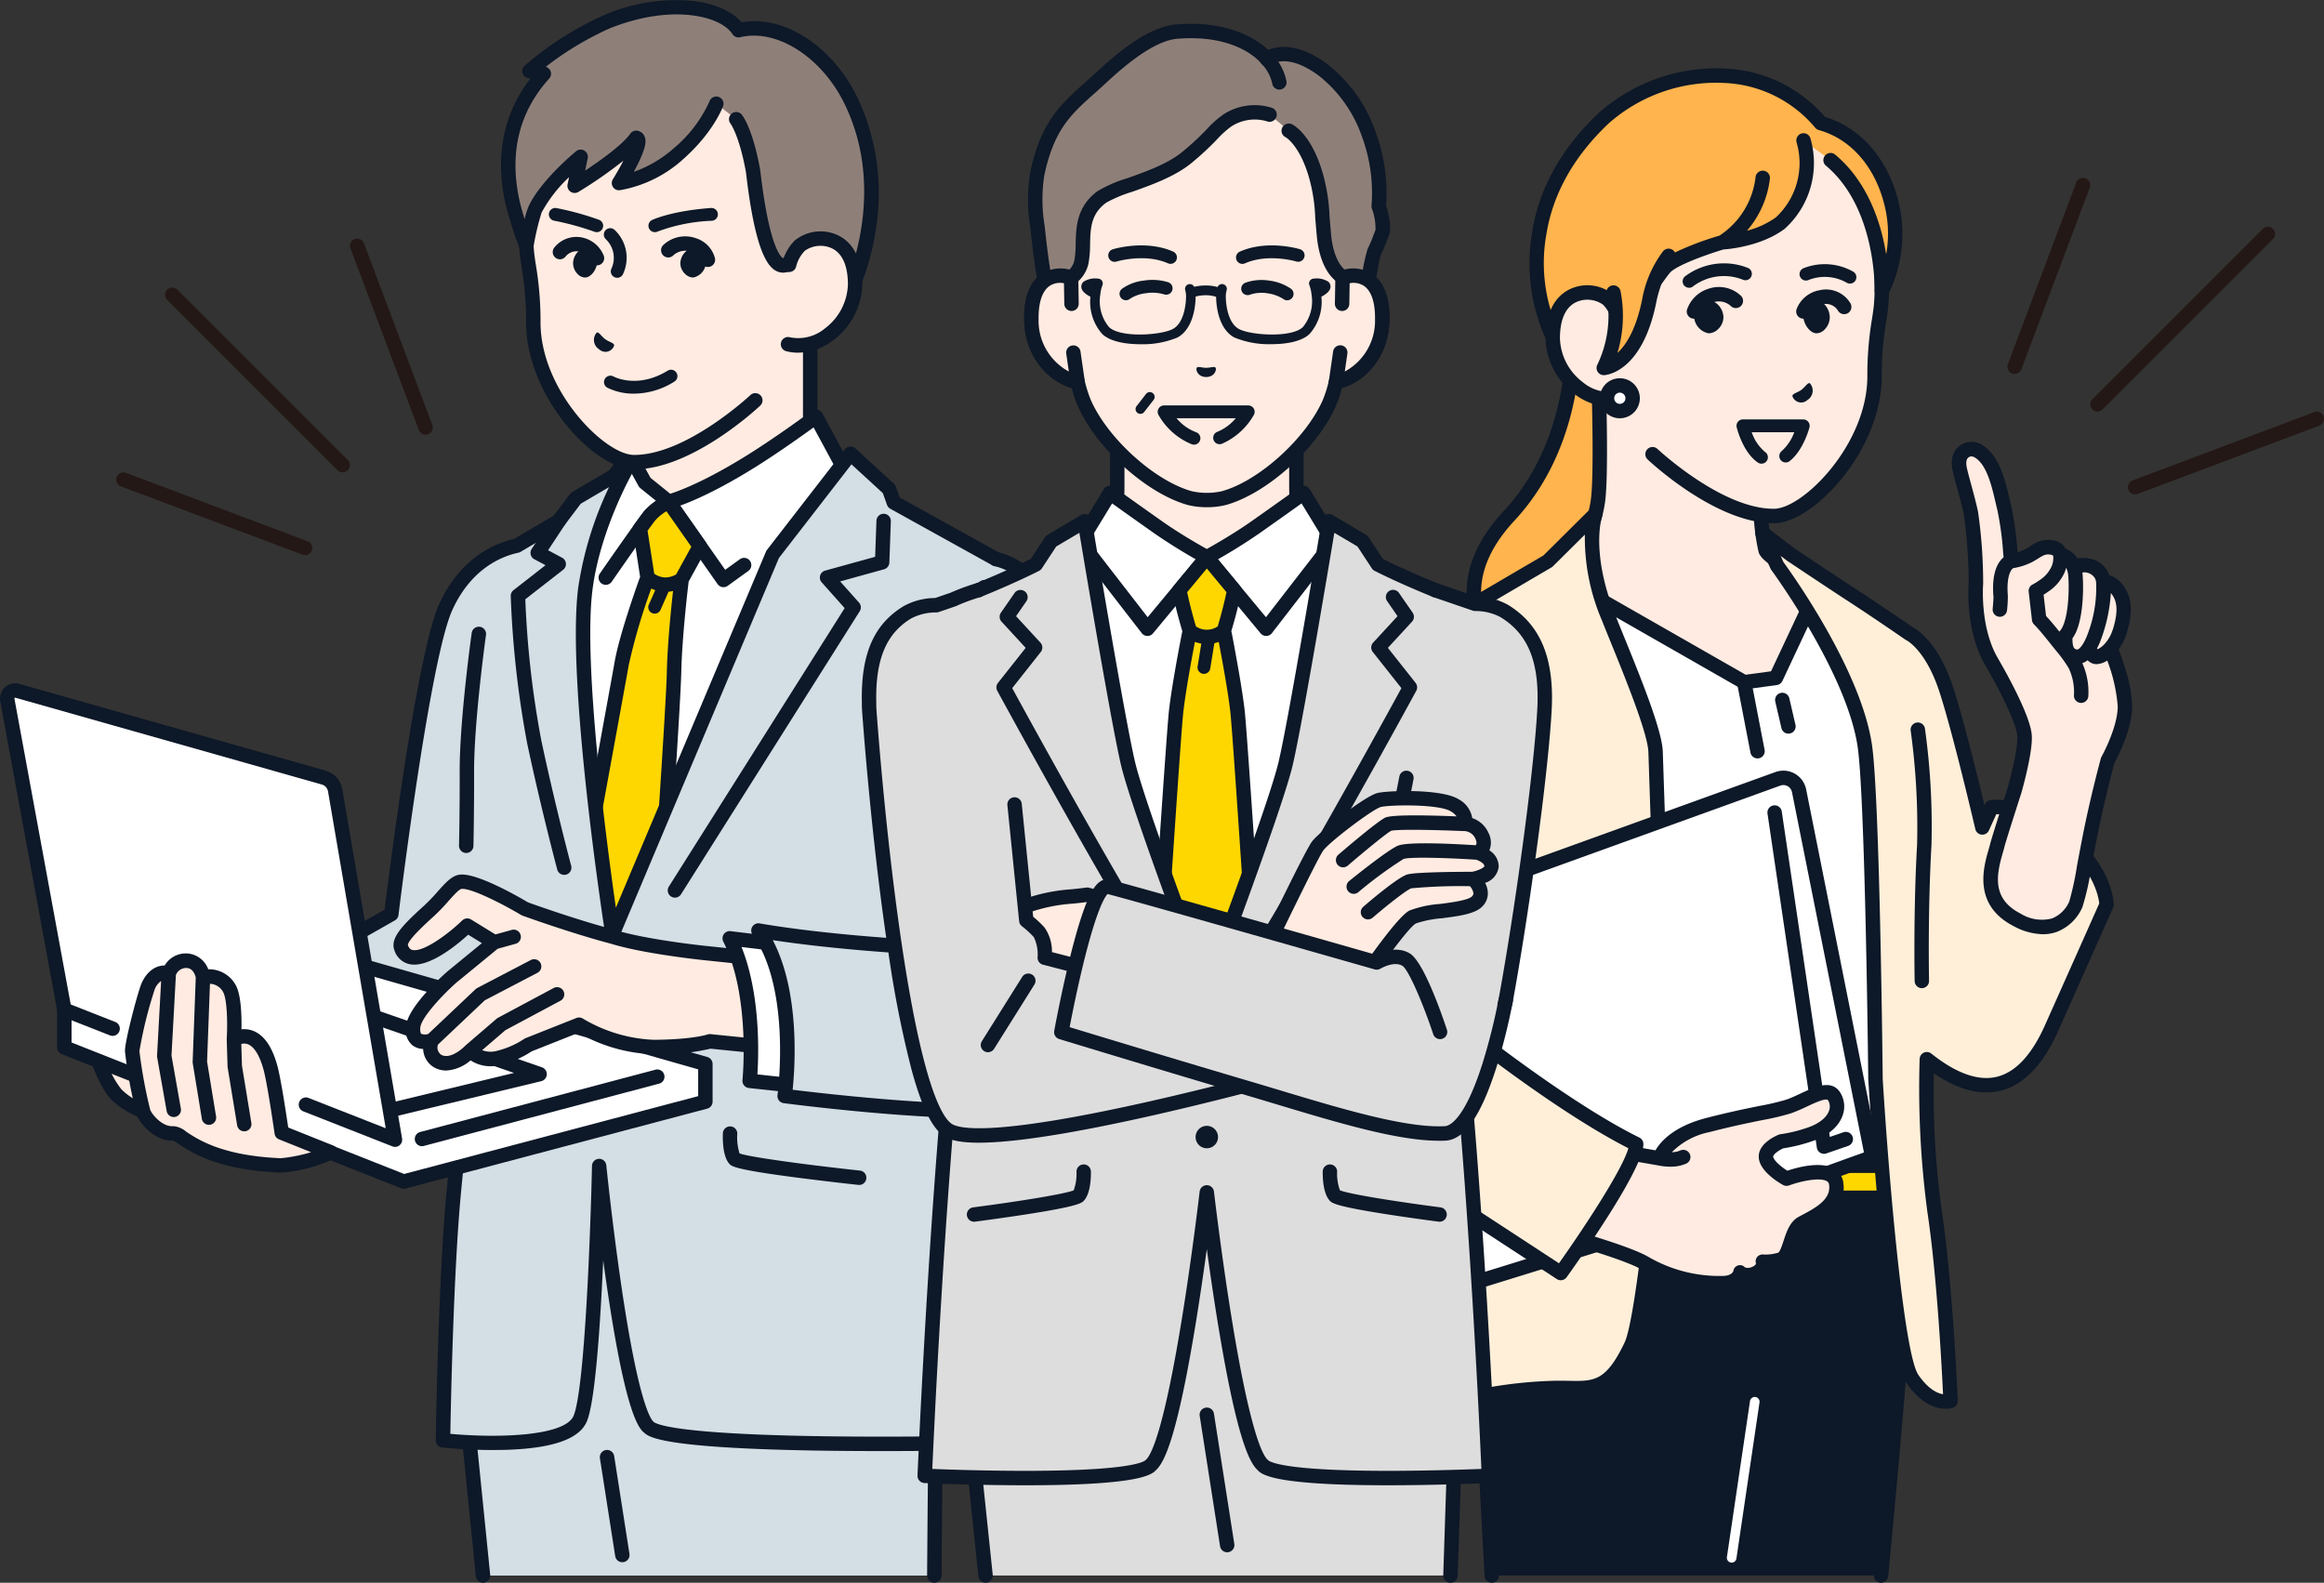<svg xmlns="http://www.w3.org/2000/svg" xmlns:xlink="http://www.w3.org/1999/xlink" width="357.276" height="243.335" viewBox="0 0 357.276 243.335">
  <rect x="0" y="0" width="357.276" height="243.335" fill="#333333" stroke="none"/>
  <defs>
    <clipPath id="clip-path">
      <rect id="長方形_2429" data-name="長方形 2429" width="357.276" height="243.335" fill="none"/>
    </clipPath>
  </defs>
  <g id="グループ_3" data-name="グループ 3" transform="translate(6367.639 310.667)">
    <g id="グループ_1388" data-name="グループ 1388" transform="translate(-6367.639 -310.667)">
      <g id="グループ_1332" data-name="グループ 1332" clip-path="url(#clip-path)">
        <path id="パス_3108" data-name="パス 3108" d="M925.6,237.886c-10.485,11.259-3.176,20.356.309,22.983,4.575,3.447,15.135,2.582,15.135,2.582l1.288-53.023h-6.949s.891,16-9.783,27.459" transform="translate(-693.582 -158.611)" fill="#ffb44d"/>
        <path id="パス_3109" data-name="パス 3109" d="M934.716,261.267c-3.612,0-9.567-.416-12.87-2.9a16.1,16.1,0,0,1-6.129-10.882c-.407-4.636,1.5-9.259,5.676-13.74,10.233-10.989,9.5-26.487,9.488-26.642a1.107,1.107,0,0,1,1.106-1.17h6.949a1.108,1.108,0,1,1,0,2.216h-5.819c-.009,3.977-.789,17.1-10.1,27.106-3.727,4-5.439,8.052-5.09,12.036a13.778,13.778,0,0,0,5.255,9.307c4.189,3.157,14.276,2.371,14.378,2.362a1.108,1.108,0,1,1,.181,2.209c-.143.012-1.324.1-3.022.1" transform="translate(-690.187 -155.22)" fill="#0d1828"/>
        <path id="パス_3110" data-name="パス 3110" d="M966.579,249.663a31.4,31.4,0,0,1-.727-7.282v-3.329l-11.305-8.427-13.768-11.6s.737,18.972,0,23.357a20.084,20.084,0,0,1-7.949,12.966,113.73,113.73,0,0,0-10.566,8.245l22.08,13.183,39.763-3.26,2.474-12.289a85.487,85.487,0,0,0-11.385-6.279c-2.256-1.09-8.159-3.916-8.617-5.284" transform="translate(-695.162 -165.092)" fill="#ffebe1"/>
        <path id="パス_3111" data-name="パス 3111" d="M940.95,274.491a1.1,1.1,0,0,1-.567-.157L918.3,261.152a1.108,1.108,0,0,1-.187-1.763,113.939,113.939,0,0,1,10.679-8.337,18.835,18.835,0,0,0,7.5-12.247c.71-4.223-.007-22.941-.015-23.13a1.108,1.108,0,0,1,1.822-.89l13.743,11.579,11.279,8.408a1.107,1.107,0,0,1,.446.888v3.329a31.067,31.067,0,0,0,.66,6.9c.25.415,1.622,1.56,7.911,4.6l.147.071a85.863,85.863,0,0,1,11.549,6.377,1.107,1.107,0,0,1,.439,1.118L981.8,270.342a1.108,1.108,0,0,1-2.173-.437l2.328-11.563a99.6,99.6,0,0,0-10.634-5.789l-.147-.071c-6.233-3.01-8.6-4.543-9.039-5.859a31.824,31.824,0,0,1-.785-7.634v-2.773l-10.86-8.095-.052-.041-11.859-9.992c.173,5.337.489,17.567-.1,21.085a21.075,21.075,0,0,1-8.4,13.686c-4.732,3.359-7.812,5.874-9.333,7.17l20.773,12.4a1.108,1.108,0,0,1-.569,2.06" transform="translate(-691.77 -161.699)" fill="#0d1828"/>
        <path id="パス_3112" data-name="パス 3112" d="M1015.7,56.6c5.667-.073,12.64,2.234,16.75,6.55,8.679,9.115,9.031,21.557,8.56,26.538a70.034,70.034,0,0,0-1,10.829c0,11.21-10.385,21.424-15.423,21.475-8.552.087-18.706-9.5-18.706-9.5l-8.435-12.722v-7.4s0-4.722.044-9.727c.065-7.429,2.326-25.841,18.206-26.046" transform="translate(-751.837 -42.662)" fill="#ffebe1"/>
        <path id="パス_3113" data-name="パス 3113" d="M1021.087,119.711h.127c6.067-.062,16.519-11.244,16.519-22.583a49.883,49.883,0,0,1,.686-8.471c.121-.789.236-1.534.305-2.252.26-2.752,1.054-17-8.861-27.408-4.553-4.781-11.916-6.9-17.3-6.9h-.263c-7.226.094-12.768,3.883-16.026,10.959-2.882,6.26-3.25,13.4-3.274,16.186-.043,4.952-.044,9.689-.044,9.736v7.4a1.108,1.108,0,1,0,2.216,0v-7.4c0-.047,0-4.775.044-9.717.023-2.638.368-9.408,3.071-15.279,2.916-6.334,7.64-9.587,14.041-9.669h.242c4.909,0,11.593,1.9,15.691,6.208,9.252,9.717,8.5,23.088,8.259,25.669-.063.654-.168,1.335-.289,2.125a51.809,51.809,0,0,0-.712,8.808c0,10.445-9.851,20.322-14.326,20.367h-.106c-7.981,0-17.731-9.1-17.829-9.194a1.108,1.108,0,0,0-1.521,1.612c.426.4,10.486,9.8,19.351,9.8" transform="translate(-748.445 -39.271)" fill="#0d1828"/>
        <path id="パス_3114" data-name="パス 3114" d="M969.477,53.766c7.734-7.359,24.108-10.466,33.447.7,5.545,1.532,9.74,6.555,11.094,13.34a19.969,19.969,0,0,1-1.706,12.475s.425-13.169-7.88-20.124l-4.161-3.028a12.463,12.463,0,0,1-3.6,12.731c-3.6,2.677-8.886,2.932-8.886,2.932s-7.416,2.178-8.913,3.983-4.518,6.66-4.518,6.66l-2.875-.012-7.159,8.513s-6.872-9.121-4.677-20.576c.943-5.84,3.909-11.955,9.834-17.593" transform="translate(-723.011 -35.532)" fill="#ffb44d"/>
        <path id="パス_3115" data-name="パス 3115" d="M977.915,183.742a6.362,6.362,0,0,1,1.621,2.938l.172,12.206c-4.93,1.273-10.315-3.82-10.315-9.186,0-8.43,6.854-7.646,8.522-5.958" transform="translate(-730.686 -137.679)" fill="#ffebe1"/>
        <path id="パス_3116" data-name="パス 3116" d="M974.764,196.793a7.294,7.294,0,0,0,1.829-.229,1.108,1.108,0,0,0-.554-2.146,6.384,6.384,0,0,1-5.441-1.394,8.79,8.79,0,0,1-3.489-6.719c0-2.976.918-4.926,2.655-5.639a4.173,4.173,0,0,1,3.97.46,5.281,5.281,0,0,1,1.322,2.37,1.108,1.108,0,1,0,2.176-.422,7.513,7.513,0,0,0-1.921-3.506,6.291,6.291,0,0,0-6.389-.952c-1.5.618-4.029,2.439-4.029,7.689a11.048,11.048,0,0,0,4.348,8.472,9.094,9.094,0,0,0,5.523,2.017" transform="translate(-727.294 -134.284)" fill="#0d1828"/>
        <path id="パス_3117" data-name="パス 3117" d="M1002.74,165.411l8.473-5.634a16.243,16.243,0,0,0-2.971,6.873c-2.042,10.186-7,10.358-7,10.358a18.37,18.37,0,0,0,1.5-11.6" transform="translate(-754.695 -120.433)" fill="#ffb44d"/>
        <path id="パス_3118" data-name="パス 3118" d="M996.888,118.743a17.449,17.449,0,0,0,1.376-10.845,1.108,1.108,0,0,1,2.175-.425,19.877,19.877,0,0,1-.479,9.5c1.293-1.192,2.863-3.564,3.807-8.272a17.283,17.283,0,0,1,3.214-7.373,1.1,1.1,0,0,1,1.818.194,46.8,46.8,0,0,1,6.843-2.587,12.443,12.443,0,0,0,5.555-9.02,1.108,1.108,0,1,1,2.2.282,14.863,14.863,0,0,1-3.53,7.984,13.611,13.611,0,0,0,4.417-2.024,11.371,11.371,0,0,0,3.213-11.575,1.108,1.108,0,1,1,2.142-.57,13.613,13.613,0,0,1-3.961,13.868l-.048.038c-3.538,2.629-8.447,3.079-9.354,3.141-2.946.875-7.381,2.54-8.252,3.592-.364.439-.826,1.073-1.315,1.777a17.908,17.908,0,0,0-.767,2.71c-2.189,10.919-7.807,11.24-8.045,11.248h-.038a1.109,1.109,0,0,1-.969-1.647" transform="translate(-751.306 -62.707)" fill="#0d1828"/>
        <path id="パス_3119" data-name="パス 3119" d="M955.145,67.778c1.084-6.695,4.5-12.819,10.162-18.2a27.25,27.25,0,0,1,19.508-6.891,21.336,21.336,0,0,1,15.331,7.42c5.831,1.76,10.137,7,11.552,14.095a20.951,20.951,0,0,1-1.823,13.228,1.108,1.108,0,0,1-2.077-.571c0-.126.3-12.721-7.484-19.239a1.108,1.108,0,0,1,1.423-1.7c5.128,4.294,7.09,10.716,7.834,15.332a18.055,18.055,0,0,0-.046-6.617c-1.275-6.39-5.126-11.058-10.3-12.488a1.112,1.112,0,0,1-.555-.357,19.236,19.236,0,0,0-13.979-6.89,24.933,24.933,0,0,0-17.854,6.284c-5.3,5.047-8.5,10.755-9.5,16.966,0,.011,0,.021-.006.032a25.216,25.216,0,0,0,1.227,13.31,10.444,10.444,0,0,0-.8,3.855,28.243,28.243,0,0,1-2.6-17.566" transform="translate(-719.604 -32.144)" fill="#0d1828"/>
        <path id="パス_3120" data-name="パス 3120" d="M1007.222,242.624a1.97,1.97,0,1,1-1.969-1.971,1.97,1.97,0,0,1,1.969,1.971" transform="translate(-756.23 -181.394)" fill="#fff"/>
        <path id="パス_3121" data-name="パス 3121" d="M1001.857,242.309a3.078,3.078,0,0,1,0-6.156h0a3.078,3.078,0,0,1,0,6.156Zm-.86-3.079a.863.863,0,0,0,.861.863h0a.862.862,0,0,0,0-1.724h0a.863.863,0,0,0-.862.861" transform="translate(-752.838 -178.002)" fill="#0d1828"/>
        <path id="パス_3122" data-name="パス 3122" d="M1119.006,241.189c.034-.388.7-.475,1.371-.939.647-.5.98-1.147,1.317-1.03a1.7,1.7,0,0,1-.382,2.587,1.408,1.408,0,0,1-2.306-.618" transform="translate(-843.458 -180.303)" fill="#0d1828"/>
        <path id="パス_3123" data-name="パス 3123" d="M1054.168,184.139a1.119,1.119,0,0,1-.234-.025,1.108,1.108,0,0,1-.851-1.316,5.05,5.05,0,0,1,3.249-3.24,4.918,4.918,0,0,1,5.092,1.092,1.108,1.108,0,0,1-1.634,1.5,2.727,2.727,0,0,0-2.812-.469,2.931,2.931,0,0,0-1.728,1.586,1.109,1.109,0,0,1-1.082.876" transform="translate(-793.75 -135.142)" fill="#0d1828"/>
        <path id="パス_3124" data-name="パス 3124" d="M1122.5,185.257a1.109,1.109,0,0,1-1.041-1.487,4.621,4.621,0,0,1,3.539-2.891,4.356,4.356,0,0,1,4.721,2,1.108,1.108,0,1,1-1.9,1.148,2.161,2.161,0,0,0-2.347-.982,2.424,2.424,0,0,0-1.935,1.485,1.108,1.108,0,0,1-1.041.73" transform="translate(-845.256 -136.26)" fill="#0d1828"/>
        <path id="パス_3125" data-name="パス 3125" d="M1058.306,188.586a2.42,2.42,0,0,1,1.63-.777,1.881,1.881,0,0,1,1.29.548,2.817,2.817,0,0,1,.9,1.984,2.581,2.581,0,0,1-.854,1.852,2.112,2.112,0,0,1-1.388.614h-.05a2.78,2.78,0,0,1-2.232-2.586,2.246,2.246,0,0,1,.7-1.634" transform="translate(-797.173 -141.562)" fill="#0d1828"/>
        <path id="パス_3126" data-name="パス 3126" d="M1126.44,188.584a2.088,2.088,0,0,1,1.466-.775,1.617,1.617,0,0,1,1.162.549,2.97,2.97,0,0,1,.814,1.984,2.7,2.7,0,0,1-.766,1.851,1.809,1.809,0,0,1-1.249.613h-.045c-.941-.021-1.938-1.3-2.013-2.589a2.369,2.369,0,0,1,.631-1.634" transform="translate(-848.584 -141.562)" fill="#0d1828"/>
        <path id="パス_3127" data-name="パス 3127" d="M1051.483,168.157a.985.985,0,0,1-.635-1.738,9.964,9.964,0,0,1,9.686-1.313.985.985,0,0,1-.744,1.824,7.883,7.883,0,0,0-7.673,1,.981.981,0,0,1-.634.232" transform="translate(-791.82 -123.915)" fill="#0d1828"/>
        <path id="パス_3128" data-name="パス 3128" d="M1131.165,167.905a.981.981,0,0,1-.516-.147,6.808,6.808,0,0,0-5.9-.387.985.985,0,0,1-.75-1.821,8.877,8.877,0,0,1,7.683.532.985.985,0,0,1-.518,1.823" transform="translate(-846.762 -124.304)" fill="#0d1828"/>
        <path id="パス_3129" data-name="パス 3129" d="M1087.968,268.655a.981.981,0,0,1-.552-.17c-2.316-1.571-3.221-5.267-3.259-5.424a.985.985,0,0,1,.958-1.214h0l9.275.006a.985.985,0,0,1,.953,1.233c-.037.142-.928,3.5-3.03,5.164a.985.985,0,1,1-1.222-1.545,7.289,7.289,0,0,0,1.919-2.883l-6.543,0a6.753,6.753,0,0,0,2.055,3.036.985.985,0,0,1-.554,1.8" transform="translate(-817.17 -197.369)" fill="#0d1828"/>
        <path id="パス_3130" data-name="パス 3130" d="M1020.588,366.928l-6.106,13.015-4.867.662L983.7,365.792l1.536,100.836h53.544l-4.335-34.146V385.906Z" transform="translate(-741.471 -275.718)" fill="#fff"/>
        <path id="パス_3131" data-name="パス 3131" d="M1035.39,464.344H981.845a1.108,1.108,0,0,1-1.108-1.091L979.2,362.417a1.108,1.108,0,0,1,1.658-.979l25.588,14.626,3.9-.53,5.849-12.469a1.108,1.108,0,0,1,1.9-.183l13.859,18.978a1.108,1.108,0,0,1,.213.654v46.506l4.326,34.076a1.108,1.108,0,0,1-1.1,1.247m-52.453-2.216h51.2l-4.176-32.9a1.086,1.086,0,0,1-.009-.139V382.876L1017.405,365.7l-5.311,11.321a1.108,1.108,0,0,1-.854.627l-4.867.662a1.108,1.108,0,0,1-.7-.136l-24.227-13.848Zm28.154-85.577h0Z" transform="translate(-738.079 -272.327)" fill="#0d1828"/>
        <path id="パス_3132" data-name="パス 3132" d="M1110.266,438.815a1.109,1.109,0,0,1-1.079-.858l-.943-4.068a1.108,1.108,0,0,1,2.159-.5l.943,4.068a1.109,1.109,0,0,1-1.08,1.359" transform="translate(-835.324 -326.023)" fill="#0d1828"/>
        <path id="パス_3133" data-name="パス 3133" d="M1087.592,434.269a1.108,1.108,0,0,1-1.087-.9l-2.045-10.6a1.108,1.108,0,0,1,2.176-.419l2.044,10.6a1.108,1.108,0,0,1-.879,1.3,1.125,1.125,0,0,1-.211.02" transform="translate(-817.404 -317.669)" fill="#0d1828"/>
        <path id="パス_3134" data-name="パス 3134" d="M926.669,709.523s-2.089,20.234-2.089,32.25c0,5.684,1.67,35.261,1.67,35.261h59.84s3.148-32.778,3.144-37.062c-.012-11.505-.9-30.449-.9-30.449Z" transform="translate(-696.908 -534.807)" fill="#0d1828"/>
        <path id="パス_3135" data-name="パス 3135" d="M982.7,774.751c-.036,0-.071,0-.108-.005a1.108,1.108,0,0,1-1-1.209c.031-.327,3.143-32.773,3.138-36.955-.011-9.8-.669-25.2-.855-29.342h-59.6c-.415,4.214-1.984,20.832-1.984,31.141,0,5.588,1.652,34.9,1.669,35.2a1.108,1.108,0,1,1-2.213.125c-.068-1.209-1.672-29.673-1.672-35.324,0-11.934,2.074-32.16,2.095-32.363a1.108,1.108,0,0,1,1.1-.994h61.661a1.108,1.108,0,0,1,1.107,1.056c.009.19.893,19.1.905,30.5,0,4.289-3.02,35.829-3.148,37.169a1.108,1.108,0,0,1-1.1,1" transform="translate(-693.516 -531.416)" fill="#0d1828"/>
        <path id="パス_3136" data-name="パス 3136" d="M1006.546,699.135c8.646,0,10.835-4.6,20.606-5.29l-30.026,1.441s.774,3.849,9.42,3.849" transform="translate(-751.59 -522.99)" fill="#fff"/>
        <path id="パス_3137" data-name="パス 3137" d="M1003.222,696.851c-9.285,0-10.409-4.253-10.506-4.738l2.172-.437-.007-.033c.008.03.9,2.992,8.342,2.992a21.424,21.424,0,0,0,9.56-2.345,30.461,30.461,0,0,1,10.967-2.941,1.108,1.108,0,1,1,.157,2.21,28.2,28.2,0,0,0-10.243,2.764,23.533,23.533,0,0,1-10.442,2.528" transform="translate(-748.266 -519.598)" fill="#0d1828"/>
        <path id="パス_3138" data-name="パス 3138" d="M978.975,732.751h53.082l-1.231-4.925h-50.62Z" transform="translate(-737.909 -548.604)" fill="gold"/>
        <path id="パス_3139" data-name="パス 3139" d="M1028.666,730.467H975.583a1.108,1.108,0,0,1-1.075-1.377l1.231-4.925a1.108,1.108,0,0,1,1.075-.839h50.62a1.108,1.108,0,0,1,1.075.839l1.231,4.925a1.108,1.108,0,0,1-1.075,1.377M977,728.251h50.243l-.677-2.709H977.68Z" transform="translate(-734.517 -545.212)" fill="#0d1828"/>
        <rect id="長方形_2428" data-name="長方形 2428" width="9.85" height="4.925" transform="translate(268.839 179.222)" fill="#fff"/>
        <path id="パス_3140" data-name="パス 3140" d="M1098.507,730.661h-9.85a1.014,1.014,0,0,1-1.014-1.014v-4.925a1.014,1.014,0,0,1,1.014-1.014h9.85a1.014,1.014,0,0,1,1.014,1.014v4.925a1.014,1.014,0,0,1-1.014,1.014m-8.836-2.028h7.822v-2.9h-7.822Z" transform="translate(-819.818 -545.5)" fill="#0d1828"/>
        <path id="パス_3141" data-name="パス 3141" d="M919.793,448.894c-3.831,7.953-6.481,6.259-12.258,6.49a63.013,63.013,0,0,0-19.2,3.539s-.547-36.654,3.787-56.5c.84-3.849-.689-22.816-3.753-39.123s4.386-26.687,4.386-26.687l14.258-8.35,7.285-7.233s-2.032,5.628,2.054,15.92c2.326,5.858,7.1,16.919,7.223,20.613s1.644,49.48,1.644,49.48-3.067,36.959-5.426,41.856" transform="translate(-669.056 -241.975)" fill="#ffefd9"/>
        <path id="パス_3142" data-name="パス 3142" d="M884.919,456.638a1.109,1.109,0,0,1-1.109-1.092c-.005-.368-.5-37.01,3.812-56.757.742-3.4-.538-21.54-3.759-38.682-3.117-16.582,4.26-27.1,4.575-27.538a1.112,1.112,0,0,1,.34-.31l14.137-8.279,7.185-7.134a1.108,1.108,0,0,1,1.823,1.163c-.016.047-1.807,5.439,2.042,15.135.389.98.847,2.105,1.339,3.318,2.608,6.413,5.852,14.4,5.961,17.667l1.645,49.48a1.051,1.051,0,0,1,0,.129c-.126,1.517-3.112,37.218-5.532,42.245-3.325,6.9-6.047,7.192-10.579,7.109-.827-.015-1.683-.031-2.634.007a62.657,62.657,0,0,0-18.833,3.46,1.116,1.116,0,0,1-.412.08m5.2-122.594c-.931,1.433-6.793,11.193-4.076,25.654,3.085,16.418,4.639,35.478,3.746,39.564-3.754,17.2-3.816,47.53-3.775,54.7a67.835,67.835,0,0,1,18.062-3.081c1.015-.041,1.944-.023,2.763-.008,3.895.072,5.671.1,8.541-5.855h0c1.858-3.857,4.461-31.13,5.315-41.4L919.051,354.2c-.1-2.877-3.528-11.32-5.8-16.906-.5-1.219-.955-2.35-1.346-3.335a32.177,32.177,0,0,1-2.619-13.185l-4.91,4.875a1.11,1.11,0,0,1-.221.17Z" transform="translate(-665.64 -238.582)" fill="#0d1828"/>
        <path id="パス_3143" data-name="パス 3143" d="M1146.9,379.553c-6.31-5.326-11.366-4.612-11.366-4.612l-1.423,3.119s-3.457-14.879-5.583-21.315c-2.313-7-5.609-8.466-5.609-8.466s-5.089-3.52-9.428-6.327c-1.86-1.2-8.778-5.816-8.778-5.816l-4.4-3.342,2.266,5.038s11.709,15.853,13.461,27.624c1.2,8.089,1.647,51.174,1.647,51.174s2.553,41.706,5.691,46.229c3.04,4.383,5.857,3.37,5.857,3.37s-.726-17.675-2.462-29.166a142.781,142.781,0,0,1-1.192-23.37c5.355,4.267,13.482,7.954,19.153-4.738,6.4-14.314,8.475-19.02,8.475-19.02s0-5.055-6.309-10.382" transform="translate(-829.364 -250.846)" fill="#ffefd9"/>
        <path id="パス_3144" data-name="パス 3144" d="M1125.083,464.04c-1.34,0-3.682-.58-6.013-3.941-.526-.758-2.126-3.066-4.215-25.339-1.02-10.884-1.665-21.35-1.671-21.454,0-.019,0-.037,0-.056,0-.43-.456-43.1-1.635-51.022-1.691-11.359-13.141-26.973-13.257-27.129a1.1,1.1,0,0,1-.119-.2l-2.266-5.038a1.108,1.108,0,0,1,1.68-1.337l4.373,3.321c.486.324,6.965,4.642,8.737,5.788,4.048,2.619,8.8,5.894,9.4,6.3.667.352,3.869,2.343,6.092,9.073,1.538,4.656,3.727,13.524,4.864,18.262l.082-.178a1.107,1.107,0,0,1,.853-.637c.227-.032,5.623-.719,12.236,4.863,6.628,5.594,6.7,11,6.7,11.228a1.107,1.107,0,0,1-.095.448c-.021.047-2.153,4.872-8.476,19.024-2.32,5.193-5.3,8.267-8.871,9.136-3.069.747-6.495-.152-10.209-2.672a132.916,132.916,0,0,0,1.2,21.028c1.725,11.419,2.467,29.109,2.474,29.286a1.108,1.108,0,0,1-.732,1.088,3.563,3.563,0,0,1-1.131.16M1115.4,413.2c1.02,16.641,3.322,42.508,5.493,45.638,1.558,2.246,2.955,2.84,3.791,2.967-.19-4.008-.94-18.288-2.4-27.966a143.809,143.809,0,0,1-1.2-23.549,1.108,1.108,0,0,1,1.8-.853c3.838,3.058,7.229,4.257,10.078,3.563,2.866-.7,5.347-3.351,7.373-7.886,5.534-12.388,7.857-17.626,8.363-18.768-.1-.938-.805-5.034-5.9-9.335-4.613-3.893-8.5-4.356-9.926-4.379l-1.14,2.5a1.108,1.108,0,0,1-2.087-.209c-.035-.148-3.47-14.9-5.556-21.218-2.093-6.337-4.992-7.794-5.021-7.808a.945.945,0,0,1-.166-.095c-.051-.035-5.125-3.542-9.4-6.308-1.845-1.194-8.722-5.778-8.791-5.824-.019-.013-.038-.026-.056-.04l-.934-.709.433.962c1.08,1.475,11.874,16.467,13.595,28.023,1.2,8.033,1.637,49.164,1.659,51.3m34.413-26.656h0Z" transform="translate(-825.973 -247.454)" fill="#0d1828"/>
        <path id="パス_3145" data-name="パス 3145" d="M1194.548,491.923a1.108,1.108,0,0,1-1.107-1.085c0-.106-.211-10.728.375-20.983a108.7,108.7,0,0,0-.985-17.516,1.108,1.108,0,0,1,2.194-.312,108.765,108.765,0,0,1,1,17.954c-.581,10.167-.374,20.706-.372,20.811a1.108,1.108,0,0,1-1.085,1.13h-.023" transform="translate(-899.095 -340)" fill="#0d1828"/>
        <path id="パス_3146" data-name="パス 3146" d="M909.431,487.638l11.25,56.321-6.843,2.472-68.565,21.241L839.6,509.845,906.179,485.8a2.463,2.463,0,0,1,3.251,1.834" transform="translate(-632.857 -366.067)" fill="#fff"/>
        <path id="パス_3147" data-name="パス 3147" d="M841.881,565.391a1.108,1.108,0,0,1-1.1-1l-5.669-57.827a1.108,1.108,0,0,1,.726-1.15l66.575-24.041a3.571,3.571,0,0,1,4.714,2.659h0l11.25,56.321a1.108,1.108,0,0,1-.71,1.259l-6.843,2.472-.048.016-68.565,21.241a1.109,1.109,0,0,1-.328.05M837.4,507.205l5.452,55.617,67.242-20.831,5.922-2.139-11.063-55.385a1.354,1.354,0,0,0-1.788-1.009Z" transform="translate(-629.465 -362.678)" fill="#0d1828"/>
        <path id="パス_3148" data-name="パス 3148" d="M1112.136,556.387a1.108,1.108,0,0,1-1.1-.946l-7.587-51.359a1.108,1.108,0,0,1,2.193-.324l7.391,50.038,2.089-.72a1.108,1.108,0,0,1,.722,2.1l-3.351,1.156a1.105,1.105,0,0,1-.361.061" transform="translate(-831.726 -378.998)" fill="#0d1828"/>
        <path id="パス_3149" data-name="パス 3149" d="M984.54,689.537a22.467,22.467,0,0,0,4.173-1c4.2-1.339,5.025-4.184,3.921-5.912s-4.248.6-6.969,1.545c-2.076.719-5.934,1.174-12.453,2.866s-7.394,5.122-7.394,5.122l-19.488-3.389-3.486,12.893s16.552,4.239,20.595,6.537a22.8,22.8,0,0,0,12.136,3.13c2.292-.038,2.644-1.567,2.644-1.567a2.2,2.2,0,0,0,2.278.071c1.492-.615,1.211-1.8,1.211-1.8a7.585,7.585,0,0,0,2.635-.324c1.647-.445,1.467-4.556,3.365-5.6s5.753-2.651,5.252-6.075-7.631-.765-7.631-.765-2.78-1.523-3.136-3.1,2.35-2.639,2.35-2.639" transform="translate(-710.673 -514.066)" fill="#ffebe1"/>
        <path id="パス_3150" data-name="パス 3150" d="M989.254,690.34c-2.055-1.216-5.715-.2-7.2.3-.911-.574-2.03-1.49-2.174-2.127-.073-.321.782-.976,1.554-1.313a25.652,25.652,0,0,0,4.224-1.024c2.505-.8,4.237-2.212,4.877-3.982a4.047,4.047,0,0,0-.359-3.582c-1.321-2.068-3.84-.89-6.064.15-.739.346-1.5.7-2.2.945a36.938,36.938,0,0,1-4.1.965c-2.142.436-4.808.978-8.267,1.876-5,1.3-7,3.64-7.763,4.957l-18.652-3.244a1.108,1.108,0,0,0-.38,2.183l19.462,3.385a9.045,9.045,0,0,0,1.848.193,5.872,5.872,0,0,0,2.462-.479,1.108,1.108,0,0,0-.942-2.006,3.4,3.4,0,0,1-1.287.262A11.276,11.276,0,0,1,970.1,684.7c3.4-.883,6.036-1.419,8.152-1.849a37.818,37.818,0,0,0,4.385-1.042,25.731,25.731,0,0,0,2.416-1.031c1.115-.522,2.981-1.4,3.257-.965a1.824,1.824,0,0,1,.143,1.636c-.395,1.092-1.658,2.048-3.466,2.624a22.073,22.073,0,0,1-3.942.951,1.1,1.1,0,0,0-.3.071c-.368.144-3.576,1.479-3.027,3.914.443,1.966,3.147,3.534,3.685,3.828a1.11,1.11,0,0,0,.919.067c1.763-.655,4.73-1.29,5.807-.652a.669.669,0,0,1,.341.539c.311,2.123-1.733,3.386-4.039,4.6-.233.122-.452.237-.65.346-1.341.737-1.854,2.3-2.306,3.683-.194.592-.556,1.695-.814,1.819a6.9,6.9,0,0,1-2.21.293,1.1,1.1,0,0,0-1.015.349,1.012,1.012,0,0,0-.207.982c0,.111-.061.34-.547.541a1.4,1.4,0,0,1-1.149.094,1.012,1.012,0,0,0-1.066-.293,1.049,1.049,0,0,0-.718.883c-.052.133-.347.707-1.586.728a21.723,21.723,0,0,1-11.569-2.985c-4.125-2.345-20.186-6.473-20.868-6.648a1.108,1.108,0,0,0-.55,2.147c.164.042,16.454,4.228,20.323,6.428a23.8,23.8,0,0,0,12.17,3.279c.183,0,.36,0,.532,0a3.983,3.983,0,0,0,3.112-1.295,3.848,3.848,0,0,0,2.214-.285,2.951,2.951,0,0,0,1.766-1.724,10.873,10.873,0,0,0,1.946-.351c1.394-.377,1.876-1.847,2.341-3.268.325-.991.694-2.115,1.268-2.431.187-.1.393-.211.612-.326,2.015-1.058,5.766-3.027,5.2-6.88a2.867,2.867,0,0,0-1.406-2.125" transform="translate(-707.28 -510.651)" fill="#0d1828"/>
        <path id="パス_3151" data-name="パス 3151" d="M835.065,437.342a9.263,9.263,0,0,0-1.477-2.736l8.646-23.53L837,375.293s-8.012,2.732-9.982,6.781c-2.608,5.361-18.386,61.053-18.386,64.68s2.7,7.15,7.369,10.069c4.363,2.727,33.453,21.779,33.453,21.779s11.594-16.133,11.594-19.832c-11.484-5.668-27.134-18.255-27.134-18.255s1.367-2.079,1.148-3.173" transform="translate(-609.514 -282.879)" fill="#ffefd9"/>
        <path id="パス_3152" data-name="パス 3152" d="M846.065,476.317a1.1,1.1,0,0,1-.606-.181c-.291-.191-29.13-19.077-33.433-21.766-5.161-3.226-7.89-7.032-7.89-11.008,0-3.8,15.9-59.834,18.5-65.165,2.147-4.414,10.276-7.228,10.621-7.345a1.108,1.108,0,0,1,.716,2.1c-2.108.721-7.9,3.243-9.343,6.217-2.391,4.915-18.274,60.711-18.274,64.2,0,3.127,2.432,6.369,6.848,9.129,3.891,2.432,27.657,17.984,32.582,21.208,4.082-5.754,9.839-14.571,10.669-17.688-11.37-5.8-25.99-17.518-26.619-18.025a1.108,1.108,0,0,1-.231-1.472,5.58,5.58,0,0,0,.987-2.347,7.885,7.885,0,0,0-1.271-2.28,1.109,1.109,0,0,1-.16-1.056L837.8,407.3a1.108,1.108,0,1,1,2.08.764l-8.442,22.976a8.356,8.356,0,0,1,1.321,2.69,5.275,5.275,0,0,1-.789,3.122c3.248,2.556,16.352,12.68,26.178,17.529a1.108,1.108,0,0,1,.618.994c0,3.86-9.831,17.736-11.8,20.478a1.107,1.107,0,0,1-.9.462" transform="translate(-606.123 -279.487)" fill="#0d1828"/>
        <path id="パス_3153" data-name="パス 3153" d="M1240.994,350.3c.414-.932.86-3.716,2.024-9.746,1.237-6.409,2.872-12.365,2.872-12.365s2.678-4.733,2.654-8.381c-.023-3.493-2.239-8.854-2.239-8.854h0a6.908,6.908,0,0,0,1.439-2.6c.94-3.054.772-5.006-.492-6.581a2.828,2.828,0,0,0-2.048-1.1,2.948,2.948,0,0,0-.334-1.07c-.693-1.148-2.039-1.724-4.26-1.265a2.708,2.708,0,0,0-2.015-1.784h0a1.426,1.426,0,0,0-1.314-1.117c-1.544-.247-2.222.562-3.576,1.279a9.14,9.14,0,0,1-2.652.826,60.809,60.809,0,0,0-1.055-8.157c-.677-2.712-1.382-7.087-3.856-8.663a1.953,1.953,0,0,0-2.272-.054,2.454,2.454,0,0,0-.724,2.729c.3,1.419,1.214,4.367,1.723,6.769a77.228,77.228,0,0,1,.765,10.778s-.609,6.9,2.4,12.065c1.875,3.217,4.9,8.921,5.07,11.361s-1.567,8.52-1.567,8.52-2.353,7.269-2.622,8.373c-.584,2.39-3.171,8.269,3.086,11.461,5.343,2.726,8.044-.293,8.992-2.426" transform="translate(-921.875 -211.296)" fill="#ffebe1"/>
        <path id="パス_3154" data-name="パス 3154" d="M1245.076,310.349c-.39-1.244-.673-2.06-.891-2.6a8.254,8.254,0,0,0,1.222-2.456c1.037-3.372.826-5.716-.687-7.6a3.959,3.959,0,0,0-1.993-1.36,3.166,3.166,0,0,0-.3-.688c-.645-1.069-1.959-2.209-4.6-1.913a3.738,3.738,0,0,0-1.793-1.47,2.619,2.619,0,0,0-1.975-1.3,4.538,4.538,0,0,0-3.446.909c-.26.161-.528.329-.824.485a4.987,4.987,0,0,1-1.148.437c-.006-.068-.013-.135-.018-.2a47.871,47.871,0,0,0-.947-6.854c-.086-.345-.173-.719-.264-1.109-.648-2.787-1.537-6.6-4.07-8.218a3.013,3.013,0,0,0-3.49-.038c-.656.443-1.683,1.537-1.188,3.876.137.648.385,1.558.671,2.61.362,1.328.771,2.833,1.052,4.159a76.028,76.028,0,0,1,.74,10.5c-.057.724-.49,7.444,2.553,12.666,2.352,4.036,4.786,8.966,4.922,10.881.13,1.834-1.05,6.464-1.522,8.119-.16.494-2.366,7.32-2.639,8.433-.058.239-.141.525-.237.857-.809,2.79-2.49,8.6,3.9,11.853a9.827,9.827,0,0,0,4.431,1.208,6.4,6.4,0,0,0,2.148-.361,7.09,7.09,0,0,0,3.93-3.809,38.321,38.321,0,0,0,1.353-6.062c.211-1.121.457-2.422.747-3.924,1.116-5.782,2.577-11.261,2.819-12.155.445-.813,2.752-5.208,2.728-8.808a21.855,21.855,0,0,0-1.179-6.061m-1.788-5.71a5.8,5.8,0,0,1-1.2,2.182h0a3.427,3.427,0,0,1-1.165.9,1.519,1.519,0,0,1-.065-.152c.161-.3.316-.63.47-1a24.929,24.929,0,0,0,1.653-7.5l.016.019c.754.939,1.312,2.263.3,5.562m-7.42-8.756c.093-.244.17-.477.237-.7.027.057.054.115.079.177v.005a3.863,3.863,0,0,1,.219.827c.183,1.789.128,5.935-.824,8.008a2.845,2.845,0,0,1-.443.7c-.029.033-.058.06-.087.088-.437-.541-1.034-1.274-1.359-1.644l-.029-.034c-.269-.3-.493-.548-.653-.718l-.378-3.272c.192-.118.413-.262.646-.429a6.9,6.9,0,0,0,2.589-3.005m4.657.9a1.873,1.873,0,0,1,.187.66h0a19.888,19.888,0,0,1-1.439,8.271,8.106,8.106,0,0,1-.554,1.12c-.188.309-.665,1.015-1.037.9-.28-.09-.623-.2-.613-1.71a5.264,5.264,0,0,0,.526-.9c1.215-2.643,1.206-7.334,1.011-9.191l0-.032a1.918,1.918,0,0,1,1.923.889m1,27.466a1.1,1.1,0,0,0-.1.253c-.016.06-1.661,6.07-2.892,12.448-.291,1.506-.537,2.81-.749,3.934a45.522,45.522,0,0,1-1.2,5.572h0a4.863,4.863,0,0,1-2.644,2.62,6.16,6.16,0,0,1-4.832-.731c-4.388-2.239-3.777-5.8-2.775-9.263.1-.341.192-.663.262-.948.214-.873,1.95-6.284,2.6-8.295,0-.012.008-.024.011-.036.184-.641,1.789-6.342,1.608-8.9-.216-3.05-4.049-9.834-5.218-11.841-2.791-4.79-2.261-11.345-2.256-11.41a1.012,1.012,0,0,0,0-.1,77.118,77.118,0,0,0-.789-11c-.294-1.388-.712-2.925-1.081-4.281-.277-1.02-.517-1.9-.641-2.487-.1-.459-.193-1.275.26-1.581a.772.772,0,0,1,.442-.156,1.166,1.166,0,0,1,.614.226c1.773,1.129,2.542,4.437,3.1,6.853.094.4.183.788.272,1.144a46.488,46.488,0,0,1,.89,6.52c.024.259.048.517.072.775-.837.687-1.87,2.3-1.557,6.057.016.212-.05,1.136-.12,1.866a1.108,1.108,0,0,0,1,1.21c.037,0,.073.005.109.005a1.108,1.108,0,0,0,1.1-1,19.913,19.913,0,0,0,.123-2.263c-.246-2.967.494-4.03.829-4.213a9.874,9.874,0,0,0,2.859-.913c.364-.192.679-.388.957-.561.829-.515,1.194-.72,1.925-.6.363.059.385.158.409.264,0,0,0,.009,0,.013a3.21,3.21,0,0,1-.322,1.67,4.943,4.943,0,0,1-1.805,1.993,8.708,8.708,0,0,1-1.037.64,1.108,1.108,0,0,0-.61,1.121l.505,4.369a1.108,1.108,0,0,0,.312.651s.324.33.812.88l.03.035c.48.54,1.829,2.23,1.84,2.244l0,0,.009.012c.259.326.488.608.7.868a21.588,21.588,0,0,1,1.924,2.653,8.511,8.511,0,0,1,.829,4.161,1.109,1.109,0,0,0,.99,1.212c.038,0,.076.006.114.006a1.108,1.108,0,0,0,1.1-1,10.7,10.7,0,0,0-.925-5.109,2.934,2.934,0,0,0,.821-.449,2,2,0,0,0,.767.5,1.73,1.73,0,0,0,.585.1,3.214,3.214,0,0,0,1.661-.556,24.879,24.879,0,0,1,1.611,7c.022,3.3-2.485,7.784-2.51,7.828" transform="translate(-918.477 -207.905)" fill="#0d1828"/>
        <path id="パス_3155" data-name="パス 3155" d="M1078.842,897.586a.74.74,0,0,1-.732-.847l3.555-24.021a.739.739,0,0,1,1.461.216l-3.555,24.021a.739.739,0,0,1-.73.631" transform="translate(-812.627 -657.342)" fill="#fff"/>
        <path id="パス_3156" data-name="パス 3156" d="M368.4,216.636c-3.935-1.9-8.947-6.343-8.947-12.1V181.181l-13.768,11.6-13.768,8.427v3.329c0,5.755-5.013,10.2-8.948,12.1-8.071,3.9-11.331,8.984-11.331,8.984l23.844,13.312h20.406l23.844-13.312s-3.26-5.085-11.331-8.984" transform="translate(-234.895 -136.566)" fill="#ffebe1"/>
        <path id="パス_3157" data-name="パス 3157" d="M352.492,236.648a1.108,1.108,0,0,1-.541-2.076l22.729-12.69a30.388,30.388,0,0,0-10.159-7.64c-4.766-2.3-9.574-7.244-9.574-13.1V180.172L343,190.237a1.12,1.12,0,0,1-.135.1l-13.239,8.1v2.708c0,5.852-4.808,10.794-9.574,13.1a30.4,30.4,0,0,0-10.159,7.64l22.73,12.69a1.108,1.108,0,0,1-1.08,1.935L307.7,223.2a1.108,1.108,0,0,1-.393-1.565c.14-.218,3.523-5.395,11.782-9.384,3.09-1.493,8.321-5.511,8.321-11.1v-3.329a1.108,1.108,0,0,1,.53-.945l13.7-8.383,13.7-11.547a1.108,1.108,0,0,1,1.822.847v23.357c0,5.589,5.231,9.607,8.321,11.1,8.259,3.989,11.642,9.165,11.782,9.384a1.108,1.108,0,0,1-.393,1.565l-23.844,13.312a1.1,1.1,0,0,1-.539.141" transform="translate(-231.503 -133.174)" fill="#0d1828"/>
        <path id="パス_3158" data-name="パス 3158" d="M348.861,668.979l-53.2-.291-5.833,48.969,2.887,28.6H362.1s.291-38.415.522-49.278c.507-23.857-13.763-28-13.763-28" transform="translate(-218.463 -504.028)" fill="#d3dee5"/>
        <path id="パス_3159" data-name="パス 3159" d="M289.327,743.971a1.109,1.109,0,0,1-1.1-1l-2.887-28.6a1.1,1.1,0,0,1,0-.242l5.833-48.969a1.108,1.108,0,0,1,1.1-.977h.006l53.2.291a1.1,1.1,0,0,1,.3.044,17.717,17.717,0,0,1,7.6,5.388c3.326,3.813,7.234,11.019,6.964,23.7-.228,10.732-.519,48.879-.521,49.263a1.108,1.108,0,0,1-1.108,1.1H358.7a1.108,1.108,0,0,1-1.1-1.116c0-.384.294-38.546.522-49.293.2-9.4-1.986-17.035-6.32-22.08a16.368,16.368,0,0,0-6.517-4.787l-52.031-.284-5.7,47.866,2.875,28.476a1.108,1.108,0,0,1-.991,1.214c-.038,0-.076.006-.113.006" transform="translate(-215.072 -500.637)" fill="#0d1828"/>
        <path id="パス_3160" data-name="パス 3160" d="M448.375,314.28l.017.024-.04-.013Zm0,0-.023.011.04.013Z" transform="translate(-337.948 -236.891)" fill="#0d1828"/>
        <path id="パス_3161" data-name="パス 3161" d="M417.385,313.28l.017.024-.04-.013Zm0,0-.023.011.04.013Z" transform="translate(-314.589 -236.137)" fill="#0d1828"/>
        <path id="パス_3162" data-name="パス 3162" d="M327.623,290.88l5.725-12.038,6.43-7.77,3.644-5.07,2.362,4.307,3.654,2.948s4.4-1.041,12.863-6.344c4.661-2.92,9.789-6.731,9.789-6.731l5.768,10.673s-19.912,71.361-37.075,71.361-13.16-51.335-13.16-51.335" transform="translate(-246.642 -196.114)" fill="#fff"/>
        <path id="パス_3163" data-name="パス 3163" d="M337.341,339.933a9.217,9.217,0,0,1-6.947-3.2c-10.18-11.005-7.439-47.771-7.318-49.33a1.1,1.1,0,0,1,.1-.39l5.724-12.038a1.107,1.107,0,0,1,.147-.231L335.459,267l3.622-5.039a1.108,1.108,0,0,1,1.871.114l2.257,4.115,3.033,2.447c1.357-.432,5.45-1.935,12.029-6.057,4.569-2.863,9.665-6.644,9.716-6.682a1.108,1.108,0,0,1,1.636.363l5.769,10.673a1.108,1.108,0,0,1,.092.825c-.05.179-5.076,18.1-12.14,35.794-4.161,10.423-8.211,18.739-12.036,24.716-5.02,7.847-9.589,11.661-13.967,11.661m-12.07-52.156c-.209,2.976-2.409,37.551,6.75,47.452a7,7,0,0,0,5.32,2.488c3.512,0,7.584-3.58,12.1-10.639,3.749-5.86,7.734-14.051,11.845-24.344,6.414-16.064,11.136-32.317,11.941-35.139l-4.95-9.159c-1.746,1.268-5.428,3.894-8.829,6.026-8.521,5.339-13.009,6.438-13.2,6.483a1.108,1.108,0,0,1-.951-.216l-3.654-2.948a1.1,1.1,0,0,1-.276-.329l-1.517-2.766-2.618,3.642c-.015.021-.03.04-.046.06l-6.342,7.664Z" transform="translate(-243.201 -192.723)" fill="#0d1828"/>
        <path id="パス_3164" data-name="パス 3164" d="M392.921,323.018a1.109,1.109,0,0,1-.907-.472l-7.857-11.208a7.09,7.09,0,0,0-1.645,1.319c-.8.942-5.157,7.188-6.767,9.515a1.108,1.108,0,1,1-1.822-1.261c.239-.345,5.864-8.471,6.9-9.69a11.018,11.018,0,0,1,3.195-2.334,1.108,1.108,0,0,1,1.382.365l7.783,11.1,2.256-1.627a1.108,1.108,0,1,1,1.3,1.8l-3.166,2.285a1.108,1.108,0,0,1-.648.21" transform="translate(-281.697 -232.745)" fill="#0d1828"/>
        <path id="パス_3165" data-name="パス 3165" d="M363.451,338.225c.769-4.524,3.982-13.256,3.982-13.257l-1.157-7.488c.725-1.008,1.313-1.805,1.576-2.114a9.841,9.841,0,0,1,2.8-2.04l.04.013,4.773,6.808-2.789,5.091s-1.036,8.328-1.166,14.236-2.7,42.9-2.7,42.9l-13.419-.053s7.68-41.88,8.056-44.1" transform="translate(-267.881 -236.171)" fill="gold"/>
        <path id="パス_3166" data-name="パス 3166" d="M372.98,316.118l-4.772-6.808a1.108,1.108,0,0,0-.572-.42l-.04-.013a1.109,1.109,0,0,0-.822.06,10.851,10.851,0,0,0-3.16,2.317c-.166.2-.516.635-1.632,2.186a1.11,1.11,0,0,0-.2.816l1.114,7.208c-.556,1.536-3.232,9.044-3.936,13.183-.371,2.183-7.977,43.662-8.054,44.081A1.108,1.108,0,0,0,352,380.036l13.419.053h0a1.108,1.108,0,0,0,1.105-1.031c.1-1.511,2.571-37.083,2.7-42.951.116-5.269.973-12.592,1.133-13.915l2.686-4.9a1.108,1.108,0,0,0-.065-1.168m-8.593,61.75-11.056-.044c1.323-7.217,7.479-40.8,7.82-42.807a91.37,91.37,0,0,1,3.462-11.756,5.449,5.449,0,0,0,.61.244l-.978,2.214a.985.985,0,1,0,1.8.8l1.225-2.774a5.2,5.2,0,0,0,.69-.11c-.314,2.834-.86,8.248-.952,12.425-.116,5.261-2.207,35.771-2.623,41.811m4.056-56.794a3.247,3.247,0,0,1-1.773.472,3.2,3.2,0,0,1-1.6-.57l-1.022-6.61c.791-1.094,1.119-1.516,1.255-1.675a7.189,7.189,0,0,1,1.645-1.319l3.823,5.454Z" transform="translate(-264.489 -232.779)" fill="#0d1828"/>
        <path id="パス_3167" data-name="パス 3167" d="M212.117,378.837a3.617,3.617,0,0,1-1.4-.157c-5.6-1.755-24.324-16.508-24.324-16.508l14.264-8.1s4.748-39.256,8.361-47.2c3.163-6.953,8.386-8.9,10.944-9.449l6.423-3.794,2.64-3.5,7.815-4.588s-5.106,8.817-6.35,18.449c-1.861,14.407,4.164,53.18,4.164,53.18l24.624-58.42,11.977-15.46,5.91,5.417.739,2.067,16.613,9.209s2.8,2.713,2.8,10.284c0,26.923-14.2,51.289-13.3,57.014,3.859,24.544,4.351,68.133,4.351,68.133s-44.152.862-48.092-2.421S232.6,392.8,232.6,392.8s-.7,33.3-2.888,38.77-21.121,3.405-21.121,3.405.342-24.25,1.656-38.136c.652-6.893,1.333-12.943,1.868-18.006" transform="translate(-140.493 -213.535)" fill="#d3dee5"/>
        <path id="パス_3168" data-name="パス 3168" d="M272.681,433.236c-3.18,0-6.719-.021-10.291-.081-23.452-.4-25.458-2.069-26.214-2.7s-2.787-2.323-5.7-22.017c-.227-1.532-.441-3.056-.642-4.537-.438,9.805-1.213,21.52-2.481,24.691-1.1,2.754-5.149,4.209-12.373,4.451a78.081,78.081,0,0,1-9.9-.355,1.108,1.108,0,0,1-.988-1.117c0-.243.358-24.453,1.66-38.225.489-5.16.993-9.856,1.44-14q.16-1.482.308-2.872a4.893,4.893,0,0,1-.51-.13c-5.73-1.8-23.907-16.088-24.678-16.7a1.108,1.108,0,0,1,.139-1.834L196.23,350c.615-5,4.936-39.389,8.385-46.972,3.252-7.151,8.552-9.356,11.541-10.034l6.081-3.592,2.508-3.323a1.11,1.11,0,0,1,.324-.288l7.816-4.589a1.108,1.108,0,0,1,1.52,1.511c-.05.086-5.011,8.748-6.21,18.036-1.473,11.409,2.129,38.761,3.584,48.954l23.084-54.766a1.1,1.1,0,0,1,.145-.248l11.977-15.46a1.108,1.108,0,0,1,1.625-.138l5.91,5.417a1.106,1.106,0,0,1,.294.444l.6,1.673,16.247,9.006a1.113,1.113,0,0,1,.234.173c.128.124,3.136,3.131,3.136,11.08,0,17.538-5.964,34.02-9.91,44.926-1.973,5.452-3.677,10.16-3.4,11.916,3.827,24.342,4.359,67.856,4.364,68.292a1.108,1.108,0,0,1-1.086,1.12c-.076,0-5.332.1-12.317.1M229.211,388.3a1.109,1.109,0,0,1,1.1,1c.009.092.948,9.319,2.354,18.821,2.589,17.491,4.425,20.214,4.927,20.631s3.8,1.829,24.827,2.185c9.289.157,18.354.046,21.431,0-.11-6.933-.86-44.851-4.321-66.871-.365-2.318,1.175-6.573,3.506-13.014,3.894-10.761,9.778-27.022,9.778-44.172,0-6.184-1.964-8.89-2.391-9.4l-16.451-9.119a1.109,1.109,0,0,1-.506-.6l-.646-1.808L268,281.533l-11.151,14.394-24.568,58.286a1.108,1.108,0,0,1-2.116-.26c-.247-1.59-6.028-39.094-4.168-53.492a54.428,54.428,0,0,1,4.734-15.428l-4.349,2.553-2.507,3.321a1.109,1.109,0,0,1-.321.286l-6.422,3.794a1.116,1.116,0,0,1-.332.13c-2.545.543-7.251,2.412-10.166,8.824-3.5,7.7-8.223,46.485-8.27,46.875a1.108,1.108,0,0,1-.553.831l-12.822,7.278c4.323,3.347,18.157,13.893,22.666,15.306a2.5,2.5,0,0,0,.978.11,1.108,1.108,0,0,1,1.2,1.221q-.2,1.918-.431,4.024c-.445,4.136-.949,8.824-1.436,13.97-1.142,12.077-1.552,32.287-1.634,37.031,7.05.649,17.664.44,18.967-2.816,1.734-4.335,2.616-29.176,2.809-38.381a1.108,1.108,0,0,1,1.064-1.084h.045" transform="translate(-137.101 -210.143)" fill="#0d1828"/>
        <path id="パス_3169" data-name="パス 3169" d="M417.988,379.792a1.108,1.108,0,0,1-.936-1.7l27.026-42.811-3.53-3.96a1.108,1.108,0,0,1,.531-1.805l7.687-2.128.2-5.544a1.108,1.108,0,0,1,2.215.081l-.232,6.355a1.108,1.108,0,0,1-.812,1.028l-6.752,1.869,2.9,3.253a1.108,1.108,0,0,1,.11,1.329l-27.472,43.517a1.108,1.108,0,0,1-.938.517" transform="translate(-314.227 -241.786)" fill="#0d1828"/>
        <path id="パス_3170" data-name="パス 3170" d="M327.073,376.288a1.109,1.109,0,0,1-1.07-.823c-.025-.093-2.5-9.413-4.62-19.394a151.839,151.839,0,0,1-2.527-22.648,1.108,1.108,0,0,1,.427-.907l4.92-3.834-1.724-.92a1.108,1.108,0,0,1-.4-1.587l3.228-4.9a1.108,1.108,0,1,1,1.851,1.219l-2.56,3.887,2.157,1.151a1.108,1.108,0,0,1,.159,1.852l-5.818,4.534a146.955,146.955,0,0,0,2.459,21.695c2.106,9.923,4.569,19.191,4.594,19.284a1.109,1.109,0,0,1-1.071,1.394" transform="translate(-240.339 -241.785)" fill="#0d1828"/>
        <path id="パス_3171" data-name="パス 3171" d="M287.68,426.081h-.027a1.108,1.108,0,0,1-1.081-1.134c0-.05.118-5.036.1-11.347-.02-7.922,1.774-20.807,1.85-21.352a1.108,1.108,0,0,1,2.195.308c-.018.132-1.848,13.274-1.829,21.038.016,6.342-.1,11.356-.1,11.406a1.108,1.108,0,0,1-1.107,1.082" transform="translate(-216.005 -294.94)" fill="#0d1828"/>
        <path id="パス_3172" data-name="パス 3172" d="M472.223,712.232a1.189,1.189,0,0,1-.12-.006c-.046,0-4.646-.5-9.288-1.1-9.778-1.271-10.2-1.746-10.567-2.165-1.035-1.173-1.006-3.874-.972-4.673a1.108,1.108,0,0,1,2.214.093,8.068,8.068,0,0,0,.35,3.008c1.506.569,10.438,1.771,18.5,2.638a1.108,1.108,0,0,1-.117,2.21" transform="translate(-340.144 -530.058)" fill="#0d1828"/>
        <path id="パス_3173" data-name="パス 3173" d="M61.155,659.42s1.308,3.76,2.794,5.338a11.763,11.763,0,0,0,6.275,3.137l-1.131-9.157Z" transform="translate(-46.096 -496.529)" fill="#ffebe1"/>
        <path id="パス_3174" data-name="パス 3174" d="M66.831,665.612a1.111,1.111,0,0,1-.147-.01,12.832,12.832,0,0,1-6.934-3.476c-1.6-1.7-2.891-5.326-3.033-5.733a1.108,1.108,0,0,1,.952-1.468l7.938-.681a1.106,1.106,0,0,1,1.194.968l1.131,9.156a1.108,1.108,0,0,1-1.1,1.244m-7.5-8.606a13.847,13.847,0,0,0,2.032,3.6,9.723,9.723,0,0,0,4.173,2.454l-.8-6.518Z" transform="translate(-42.704 -493.137)" fill="#0d1828"/>
        <path id="パス_3175" data-name="パス 3175" d="M40.168,610.216v5.8l52.167,20.624,46.385-12.279v-5.8L86.448,603.619Z" transform="translate(-30.277 -454.982)" fill="#fff"/>
        <path id="パス_3176" data-name="パス 3176" d="M88.943,634.352a1.11,1.11,0,0,1-.407-.078L36.369,613.65a1.108,1.108,0,0,1-.7-1.031v-5.8a1.108,1.108,0,0,1,.952-1.1l46.28-6.6a1.109,1.109,0,0,1,.461.031L135.633,614.1a1.108,1.108,0,0,1,.8,1.065v5.8a1.108,1.108,0,0,1-.825,1.071L89.227,634.315a1.113,1.113,0,0,1-.284.037M37.884,611.866,89.012,632.08l45.208-11.967V616L82.979,601.357l-45.095,6.428Z" transform="translate(-26.885 -451.59)" fill="#0d1828"/>
        <path id="パス_3177" data-name="パス 3177" d="M235.925,649.225l23-5.557-25.465-8.818Z" transform="translate(-175.974 -478.522)" fill="#fff"/>
        <path id="パス_3178" data-name="パス 3178" d="M232.531,646.941a1.108,1.108,0,0,1-.259-2.185l19.329-4.67L229.707,632.5a1.108,1.108,0,0,1,.725-2.094l25.466,8.818a1.108,1.108,0,0,1-.1,2.124l-23,5.557a1.106,1.106,0,0,1-.261.031" transform="translate(-172.581 -475.13)" fill="#0d1828"/>
        <path id="パス_3179" data-name="パス 3179" d="M260.073,679.539a1.108,1.108,0,0,1-.283-2.18l36.154-9.573a1.108,1.108,0,1,1,.567,2.142L260.357,679.5a1.111,1.111,0,0,1-.284.037" transform="translate(-195.197 -503.321)" fill="#0d1828"/>
        <path id="パス_3180" data-name="パス 3180" d="M53.158,444.491,6.067,431.154a1.231,1.231,0,0,0-1.547,1.407l8.762,47.622,7.423,2.917L50.44,494.786l13.675,5.375-9.2-53.716a2.463,2.463,0,0,0-1.756-1.953" transform="translate(-3.392 -324.949)" fill="#fff"/>
        <path id="パス_3181" data-name="パス 3181" d="M60.723,497.877a1.112,1.112,0,0,1-.405-.077l-13.675-5.375a1.108,1.108,0,1,1,.811-2.062L59.3,495.018,50.43,443.24a1.36,1.36,0,0,0-.966-1.074L2.373,428.827a.114.114,0,0,0-.116.028.113.113,0,0,0-.038.113l8.651,47.016,6.849,2.692a1.108,1.108,0,0,1-.811,2.063l-7.423-2.917a1.108,1.108,0,0,1-.684-.831L.039,429.369A2.339,2.339,0,0,1,2.977,426.7l47.091,13.338a3.588,3.588,0,0,1,2.546,2.833l9.2,53.716a1.108,1.108,0,0,1-1.093,1.3" transform="translate(0 -321.556)" fill="#0d1828"/>
        <path id="パス_3182" data-name="パス 3182" d="M105.517,626.224s-1.068-7.517-1.711-9.922c-1.861-6.963-5.633-4.438-5.633-4.438s.35-5.64-.623-7.663c-1.215-2.526-4.131-1.919-4.131-1.919s-.3-2.049-2.025-2.433a2.885,2.885,0,0,0-3.238,1.877s-1.934-.751-3.165,1.988a62.506,62.506,0,0,0-2.453,9.959,70.892,70.892,0,0,0,1.751,9.485c.492,1.149,2.417,3.328,4.633,3.174,1.145-.079,4.093,4.451,16.507,4.925a22.43,22.43,0,0,0,7.634-2.011Z" transform="translate(-62.214 -452.085)" fill="#ffebe1"/>
        <path id="パス_3183" data-name="パス 3183" d="M110.083,624.822l-6.953-2.786c-.275-1.883-1.1-7.365-1.646-9.417-.8-2.98-2.068-4.817-3.781-5.462a3.839,3.839,0,0,0-1.757-.22c.035-1.93-.041-5.054-.791-6.613a4.671,4.671,0,0,0-4.319-2.616,3.712,3.712,0,0,0-2.595-2.337,3.757,3.757,0,0,0-4.1,1.75c-1.114,0-2.59.59-3.558,2.743-.516,1.149-2.551,8.76-2.551,10.413a69.69,69.69,0,0,0,1.841,9.922c.605,1.413,2.846,3.956,5.595,3.85.157.078.476.29.738.465C88.2,625.84,92.339,628.6,102,628.968h.042c.035,0,.069,0,.1,0a23.419,23.419,0,0,0,8.044-2.133,1.108,1.108,0,0,0-.1-2.01m-8.077,1.929c-8.979-.356-12.75-2.871-14.565-4.081a3.554,3.554,0,0,0-1.873-.843q-.057,0-.115,0c-1.682.116-3.212-1.745-3.538-2.5a73.489,73.489,0,0,1-1.661-9.049,64.89,64.89,0,0,1,2.356-9.5,2.66,2.66,0,0,1,.98-1.267l-.627,11.468a1.12,1.12,0,0,0,.015.253l1.461,8.263a1.108,1.108,0,1,0,2.182-.386l-1.438-8.137.677-12.383a1.69,1.69,0,0,1,1.9-1.051c.812.181,1.09,1.161,1.153,1.437l-.477,12.961a1.1,1.1,0,0,0,.014.22l1.4,8.534a1.108,1.108,0,0,0,1.092.929,1.129,1.129,0,0,0,.181-.015,1.108,1.108,0,0,0,.914-1.273L90.656,611.9,91.1,599.94a2.391,2.391,0,0,1,2.063,1.345c.617,1.281.644,5.044.516,7.114,0,.024,0,.047,0,.071s0,.02,0,.031l.126,4.158a1.113,1.113,0,0,0,.014.146l1.458,8.888a1.108,1.108,0,0,0,1.092.929,1.13,1.13,0,0,0,.181-.015,1.108,1.108,0,0,0,.914-1.273l-1.446-8.815-.1-3.333a1.692,1.692,0,0,1,1.033.055c.967.379,1.819,1.782,2.4,3.951.618,2.313,1.674,9.717,1.685,9.791a1.108,1.108,0,0,0,.685.873l4.929,1.975a23.9,23.9,0,0,1-4.636.921" transform="translate(-58.822 -448.687)" fill="#0d1828"/>
        <path id="パス_3184" data-name="パス 3184" d="M296.728,561.428s-8.976-.931-13.9-2.459c-6.265-1.649-13.577-4.309-13.577-4.309s-7.412-4.435-9.864-4.167c-1.279.14-2.669,2.477-4.845,4.454-2.825,2.565-4.765,4.461-4.309,5.688,1.762,4.75,10.161-3.4,10.161-3.4l4.16,2.554-6.54,5.364s-5.709,5.051-5.943,7.661c-.287,3.217,2.884,2.076,2.884,2.076a2.525,2.525,0,0,0,.908,3.181c2.356,1.264,5-1.58,5-1.58a4.38,4.38,0,0,0,3.907,1.178,14.366,14.366,0,0,0,5-2.1l7.814-3.1a23.917,23.917,0,0,0,11.637,3.427c6.205-.057,8.464-.875,8.464-.875l15.925,1.6-3.522-13.808Z" transform="translate(-188.565 -414.929)" fill="#ffebe1"/>
        <path id="パス_3185" data-name="パス 3185" d="M310.31,572.141l-15.925-1.605a1.138,1.138,0,0,0-.481.058c-.022.008-2.251.758-8.1.812h-.141a23.05,23.05,0,0,1-10.887-3.253,1.109,1.109,0,0,0-1.007-.1l-7.814,3.1a1.112,1.112,0,0,0-.218.116,13.219,13.219,0,0,1-4.546,1.917,3.594,3.594,0,0,1-1.913-.187l3.578-3.075,8.454-4.52a1.108,1.108,0,1,0-1.045-1.954l-8.561,4.578a1.1,1.1,0,0,0-.2.137l-4.769,4.1c-.017.015-.029.032-.045.047s-.03.023-.043.037-2.084,2.149-3.622,1.382a1.335,1.335,0,0,1-.533-1.593l7.189-6.8,8.114-4.238a1.108,1.108,0,0,0-1.026-1.964l-8.25,4.309a1.107,1.107,0,0,0-.248.177l-7.288,6.891a1.567,1.567,0,0,1-1.056-.024c-.11-.086-.209-.384-.157-.965.133-1.491,3.325-4.936,5.558-6.916l6.342-5.2,2.748-.76a1.108,1.108,0,0,0-.591-2.136l-2.509.694-3.749-2.3a1.109,1.109,0,0,0-1.351.149c-2.18,2.112-5.995,4.919-7.659,4.542-.227-.051-.486-.179-.689-.722-.092-.767,2.784-3.379,4.012-4.494a29.992,29.992,0,0,0,2.235-2.324c.68-.763,1.61-1.807,1.986-1.849,1.438-.159,6.228,2.254,9.174,4.016a1.089,1.089,0,0,0,.19.09c.074.027,7.414,2.69,13.651,4.333,4.976,1.538,13.72,2.457,14.09,2.5l13.357,1.393a1.108,1.108,0,1,0,.23-2.2l-13.358-1.393c-.089-.009-8.923-.937-13.686-2.415l-.047-.013c-5.754-1.515-12.494-3.923-13.383-4.243-1.486-.884-7.84-4.549-10.461-4.262-1.223.134-2.183,1.212-3.4,2.577a28.272,28.272,0,0,1-2.07,2.158c-3.332,3.027-5.305,5-4.6,6.894a3.125,3.125,0,0,0,2.28,2.124c2.952.668,7.284-2.9,9.061-4.521l2.113,1.3-5.337,4.377-.032.027c-1.009.892-6.053,5.491-6.312,8.392a3.071,3.071,0,0,0,1.011,2.917,2.847,2.847,0,0,0,1.633.556,3.425,3.425,0,0,0,1.644,2.808c.027.018.055.034.084.05a3.787,3.787,0,0,0,1.814.459,6.322,6.322,0,0,0,3.752-1.56,5.64,5.64,0,0,0,4.038.816,15.239,15.239,0,0,0,5.342-2.2l7.2-2.857a24.74,24.74,0,0,0,11.584,3.3h.164a34.3,34.3,0,0,0,8.564-.859l15.7,1.583a1.108,1.108,0,0,0,.222-2.205" transform="translate(-185.156 -411.544)" fill="#0d1828"/>
        <path id="パス_3186" data-name="パス 3186" d="M455.576,585.85c4.414,8.755,3.064,21.913,3.064,21.913l12.038,1.289-3.448-21.815s-4.924-.566-11.654-1.386" transform="translate(-343.393 -441.588)" fill="#fff"/>
        <path id="パス_3187" data-name="パス 3187" d="M467.287,606.768a1.081,1.081,0,0,1-.119-.006l-12.038-1.289a1.108,1.108,0,0,1-.984-1.215c.013-.129,1.262-12.944-2.952-21.3a1.108,1.108,0,0,1,1.124-1.6c6.649.811,11.6,1.379,11.647,1.385a1.108,1.108,0,0,1-.253,2.2c-.044-.005-4.06-.467-9.713-1.151,2.932,7.323,2.647,16.453,2.44,19.589l10.965,1.174a1.108,1.108,0,0,1-.117,2.21" transform="translate(-340.001 -438.197)" fill="#0d1828"/>
        <path id="パス_3188" data-name="パス 3188" d="M510.078,349.173l-13.957,31.752L497,403.876l-1.428,1.706-.658,3.023s-11.93-.714-21.415-2.356c6.347,8.92,4.031,25.445,4.031,25.445s22.006,2.9,34.165,2.2c8.34-.477,10.51-7.677,10.506-17.275,0-6.815-1.195-43.309-2.654-54.691s-9.471-12.755-9.471-12.755" transform="translate(-356.905 -263.191)" fill="#d3dee5"/>
        <path id="パス_3189" data-name="パス 3189" d="M504.048,431.719c-12.275,0-29.25-2.213-30.053-2.318a1.108,1.108,0,0,1-.953-1.252c.023-.161,2.179-16.2-3.836-24.649a1.108,1.108,0,0,1,1.092-1.734c7.784,1.347,17.346,2.073,20.347,2.279l.456-2.091a1.1,1.1,0,0,1,.233-.476l1.154-1.379-.867-22.524a1.108,1.108,0,1,1,2.215-.085l.883,22.951a1.107,1.107,0,0,1-.258.754l-1.253,1.5-.6,2.757a1.111,1.111,0,0,1-1.149.87c-.11-.007-10.2-.621-19.149-1.983,4.189,7.976,3.432,19.395,3.059,23,4.571.564,22.486,2.649,32.872,2.055,6.547-.375,9.466-5.361,9.462-16.169,0-6.666-1.195-43.239-2.645-54.55-1.329-10.367-8.27-11.751-8.565-11.8a1.108,1.108,0,0,1,.38-2.183c.36.062,8.837,1.65,10.383,13.706,1.46,11.388,2.661,48.137,2.663,54.831,0,7.607-1.192,17.789-11.551,18.382-1.34.077-2.794.111-4.32.111" transform="translate(-353.513 -259.798)" fill="#0d1828"/>
        <path id="パス_3190" data-name="パス 3190" d="M562.887,386.463a1.121,1.121,0,0,1-.2-.017,1.108,1.108,0,0,1-.9-1.286c1.836-10.263,11.729-22.223,12.149-22.727a1.108,1.108,0,0,1,1.7,1.419c-.1.119-9.937,12.016-11.67,21.7a1.109,1.109,0,0,1-1.09.913" transform="translate(-423.443 -272.886)" fill="#0d1828"/>
        <path id="パス_3191" data-name="パス 3191" d="M574.1,588.887a1.108,1.108,0,0,1-.971-.573c-1.9-3.455-6.532-6.47-8.068-7.4l-3.777,1.945a1.111,1.111,0,0,1-.62.117l-3.7-.38a1.108,1.108,0,1,1,.226-2.2l3.375.346,4.028-2.074a1.107,1.107,0,0,1,1.048.018c.278.155,6.836,3.857,9.432,8.568a1.109,1.109,0,0,1-.97,1.643" transform="translate(-419.065 -436.075)" fill="#0d1828"/>
        <path id="パス_3192" data-name="パス 3192" d="M353.819,22.957c-5.667-.073-12.64,2.234-16.75,6.55-8.679,9.115-9.031,21.557-8.56,26.538a70.019,70.019,0,0,1,1,10.829c0,11.21,10.385,21.424,15.423,21.475,8.551.087,18.706-9.5,18.706-9.5l8.435-12.722v-7.4s0-4.722-.044-9.727c-.065-7.429-2.326-25.841-18.206-26.046" transform="translate(-247.517 -17.303)" fill="#ffebe1"/>
        <path id="パス_3193" data-name="パス 3193" d="M341.672,86.066h-.127c-6.067-.062-16.52-11.244-16.52-22.583a49.926,49.926,0,0,0-.686-8.471c-.121-.789-.236-1.534-.305-2.252-.26-2.752-1.055-17,8.86-27.408,4.627-4.859,12.159-6.964,17.567-6.894,7.227.094,12.768,3.883,16.026,10.959,2.882,6.26,3.25,13.4,3.274,16.186.044,4.952.044,9.689.044,9.736v7.4a1.108,1.108,0,1,1-2.216,0v-7.4c0-.047,0-4.775-.044-9.717-.023-2.639-.368-9.408-3.071-15.279-2.916-6.334-7.64-9.587-14.041-9.669-4.927-.062-11.767,1.831-15.933,6.206-9.252,9.717-8.5,23.088-8.259,25.669.063.654.168,1.336.289,2.126a51.866,51.866,0,0,1,.711,8.808c0,10.445,9.851,20.322,14.326,20.367,7.993.08,17.836-9.1,17.934-9.194a1.108,1.108,0,0,1,1.521,1.612c-.426.4-10.486,9.8-19.351,9.8" transform="translate(-244.145 -13.911)" fill="#0d1828"/>
        <path id="パス_3194" data-name="パス 3194" d="M352.721,8.039c-2.118-3.3-10.187-5.314-20.164-1.327a48.509,48.509,0,0,0-11.967,7.613l2.2.414h0c-2.188,2.424-7.21,8.7-4.843,19.627a57.6,57.6,0,0,0,2.161,6.837,41.868,41.868,0,0,1,1.341-5.6c1.751-3.794,7-8.1,7-8.1l-.922,4.451s7.39-4.428,9.458-7.369c1.491.287-2.641,6.952-2.641,6.952A18.458,18.458,0,0,0,343.533,27a20.956,20.956,0,0,0,5.778-7.661l3.064,2.392s1.5,1.879,2.59,8.007c2.189,18.933,5.691,13.856,5.691,13.856l3.084-.032V48.01l6.263-.046s7.138-14.619-.034-29.174c-3.721-7.552-11.03-12.251-17.25-10.75" transform="translate(-239.19 -3.395)" fill="#8e8079"/>
        <path id="パス_3195" data-name="パス 3195" d="M360.325,45.723a1.108,1.108,0,0,1-1.108-1.108V41.284l-1.493.016a2.287,2.287,0,0,1-2.081.559c-1.635-.408-3.7-2.524-5.19-15.357-1.009-5.629-2.357-7.473-2.37-7.491a1.1,1.1,0,0,1,.182-1.551,1.115,1.115,0,0,1,1.562.183c.171.215,1.7,2.278,2.814,8.5,0,.022.007.045.01.067,1.42,12.282,3.329,13.409,3.514,13.49a.618.618,0,0,0,.176-.153.993.993,0,0,1,.888-.461l3.085-.032a1.108,1.108,0,0,1,1.12,1.108V43.5l4.431-.033c1.2-2.878,5.724-15.35-.3-27.582-3.521-7.145-10.4-11.514-16-10.163a1.108,1.108,0,0,1-1.193-.479c-1.8-2.809-9.344-4.683-18.82-.9a48,48,0,0,0-9.882,5.93,1.108,1.108,0,0,1,.529,1.811c-4.614,5.112-6.156,11.386-4.583,18.65.2.915.5,1.96.811,2.949a12.562,12.562,0,0,1,.6-1.938c1.836-3.98,7.085-8.309,7.308-8.491a1.108,1.108,0,0,1,1.787,1.082l-.392,1.893c2.462-1.624,5.77-4.015,6.937-5.674a1.107,1.107,0,0,1,1.116-.451,1.461,1.461,0,0,1,1.076.86c.28.639.318,1.66-1.29,4.77-.12.232-.241.461-.361.682a18.53,18.53,0,0,0,6.169-3.643,20.249,20.249,0,0,0,5.472-7.206,1.108,1.108,0,0,1,2.088.742c-.057.161-1.444,3.982-6.086,8.119a19.47,19.47,0,0,1-9.79,4.818,1.108,1.108,0,0,1-1.071-1.684c.594-.96,1.156-1.959,1.618-2.86a66.384,66.384,0,0,1-6.924,4.811,1.108,1.108,0,0,1-1.655-1.175l.227-1.1a21.364,21.364,0,0,0-4.218,5.435A38.025,38.025,0,0,0,317.784,38a1.108,1.108,0,0,1-2.124.2,57.92,57.92,0,0,1-2.211-7c-1.584-7.316-.284-13.739,3.865-19.121l-.346-.065a1.108,1.108,0,0,1-.567-1.884,49.405,49.405,0,0,1,12.328-7.847A27.8,27.8,0,0,1,342.3.146c3.341.395,6.007,1.572,7.468,3.271,6.519-1.119,13.893,3.6,17.781,11.487a34.432,34.432,0,0,1,2.807,20.713,36.738,36.738,0,0,1-2.77,9.438,1.108,1.108,0,0,1-.988.622l-6.263.046h-.008" transform="translate(-235.772 0)" fill="#0d1828"/>
        <path id="パス_3196" data-name="パス 3196" d="M493.774,150.1a6.361,6.361,0,0,0-1.621,2.938l-.172,12.206c4.93,1.273,10.314-3.82,10.314-9.186,0-8.43-6.854-7.646-8.521-5.958" transform="translate(-370.834 -112.32)" fill="#ffebe1"/>
        <path id="パス_3197" data-name="パス 3197" d="M490.14,163.15a7.294,7.294,0,0,1-1.829-.23,1.108,1.108,0,0,1,.554-2.146,6.385,6.385,0,0,0,5.44-1.394,8.791,8.791,0,0,0,3.489-6.72c0-2.976-.918-4.926-2.655-5.639a4.172,4.172,0,0,0-3.97.46,5.283,5.283,0,0,0-1.322,2.37,1.108,1.108,0,1,1-2.176-.422,7.508,7.508,0,0,1,1.921-3.506,6.294,6.294,0,0,1,6.389-.952c1.5.618,4.029,2.439,4.029,7.689a11.048,11.048,0,0,1-4.348,8.472,9.094,9.094,0,0,1-5.523,2.017" transform="translate(-367.441 -108.925)" fill="#0d1828"/>
        <path id="パス_3198" data-name="パス 3198" d="M373.941,209.569c-.033-.387-.7-.474-1.368-.937-.646-.5-.978-1.144-1.314-1.028a1.7,1.7,0,0,0,.381,2.581,1.4,1.4,0,0,0,2.3-.616" transform="translate(-279.519 -156.473)" fill="#0d1828"/>
        <path id="パス_3199" data-name="パス 3199" d="M379.075,150.127a.985.985,0,0,1-.879-1.427,3.939,3.939,0,0,0-.86-4.49.985.985,0,1,1,1.364-1.421,5.9,5.9,0,0,1,1.256,6.8.985.985,0,0,1-.881.543" transform="translate(-284.191 -107.421)" fill="#0d1828"/>
        <path id="パス_3200" data-name="パス 3200" d="M419.9,152.364a1.108,1.108,0,0,1-1.082-.876,2.17,2.17,0,0,0-1.384-1.422,2.723,2.723,0,0,0-2.814.471,1.1,1.1,0,0,1-1.559.073,1.115,1.115,0,0,1-.073-1.572,4.918,4.918,0,0,1,5.091-1.092,4.363,4.363,0,0,1,2.905,3.076,1.109,1.109,0,0,1-1.084,1.341" transform="translate(-311.071 -111.315)" fill="#0d1828"/>
        <path id="パス_3201" data-name="パス 3201" d="M351.983,152.25a1.109,1.109,0,0,1-1.038-.72,2.407,2.407,0,0,0-1.778-1.406,2.13,2.13,0,0,0-1.985.748,1.108,1.108,0,1,1-1.714-1.4,4.335,4.335,0,0,1,4.178-1.507,4.581,4.581,0,0,1,3.376,2.794,1.109,1.109,0,0,1-1.038,1.5" transform="translate(-260.209 -111.461)" fill="#0d1828"/>
        <path id="パス_3202" data-name="パス 3202" d="M428.066,155.967a2.089,2.089,0,0,0-1.419-.689,1.622,1.622,0,0,0-1.122.486,2.518,2.518,0,0,0-.784,1.759,2.307,2.307,0,0,0,.743,1.642,1.821,1.821,0,0,0,1.208.545h.043a2.45,2.45,0,0,0,1.943-2.294,2.01,2.01,0,0,0-.612-1.449" transform="translate(-320.151 -117.042)" fill="#0d1828"/>
        <path id="パス_3203" data-name="パス 3203" d="M360.9,155.965a1.906,1.906,0,0,0-1.329-.687,1.479,1.479,0,0,0-1.053.487,2.6,2.6,0,0,0-.738,1.76,2.371,2.371,0,0,0,.694,1.641,1.654,1.654,0,0,0,1.132.543h.041c.853-.019,1.757-1.156,1.824-2.3a2.076,2.076,0,0,0-.572-1.449" transform="translate(-269.679 -117.042)" fill="#0d1828"/>
        <path id="パス_3204" data-name="パス 3204" d="M405.833,133.564a.985.985,0,0,1-.423-1.875c.121-.057,3.02-1.4,9.048-1.842a.985.985,0,1,1,.145,1.965,26.713,26.713,0,0,0-8.356,1.661.983.983,0,0,1-.415.092" transform="translate(-305.156 -97.871)" fill="#0d1828"/>
        <path id="パス_3205" data-name="パス 3205" d="M349.991,133.566a.984.984,0,0,1-.347-.064,42.948,42.948,0,0,0-6.227-1.706.985.985,0,0,1,.374-1.934,44.137,44.137,0,0,1,6.548,1.8.985.985,0,0,1-.348,1.907" transform="translate(-258.252 -97.871)" fill="#0d1828"/>
        <path id="パス_3206" data-name="パス 3206" d="M381.686,234.538a9.079,9.079,0,0,1-4.149-.923.985.985,0,0,1,.958-1.721c.144.078,3.706,1.944,8.332-.881a.985.985,0,1,1,1.027,1.681,11.728,11.728,0,0,1-6.168,1.844" transform="translate(-284.19 -174.019)" fill="#0d1828"/>
        <path id="パス_3207" data-name="パス 3207" d="M377.94,922.544a1.108,1.108,0,0,1-1.093-.937l-2.35-15.043a1.108,1.108,0,0,1,2.19-.342l2.35,15.043a1.11,1.11,0,0,1-1.1,1.279" transform="translate(-282.269 -682.364)" fill="#0d1828"/>
        <path id="パス_3208" data-name="パス 3208" d="M130.376,207.934a1.105,1.105,0,0,1-.784-.325l-26.184-26.184a1.108,1.108,0,0,1,1.567-1.567l26.184,26.184a1.108,1.108,0,0,1-.784,1.892" transform="translate(-77.701 -135.325)" fill="#231815"/>
        <path id="パス_3209" data-name="パス 3209" d="M101.571,307.666a1.1,1.1,0,0,1-.39-.071L73.256,297.083a1.108,1.108,0,1,1,.781-2.074l27.925,10.512a1.108,1.108,0,0,1-.391,2.145" transform="translate(-54.676 -222.311)" fill="#231815"/>
        <path id="パス_3210" data-name="パス 3210" d="M230.108,179.129a1.109,1.109,0,0,1-1.037-.718l-10.512-27.925a1.108,1.108,0,0,1,2.074-.781l10.512,27.925a1.109,1.109,0,0,1-1.037,1.5" transform="translate(-164.686 -112.3)" fill="#231815"/>
        <path id="パス_3211" data-name="パス 3211" d="M1306.134,170.005a1.108,1.108,0,0,1-.784-1.892l26.184-26.184a1.108,1.108,0,1,1,1.567,1.567l-26.184,26.184a1.1,1.1,0,0,1-.783.325" transform="translate(-983.672 -106.736)" fill="#231815"/>
        <path id="パス_3212" data-name="パス 3212" d="M1329.607,269.736a1.108,1.108,0,0,1-.391-2.146l27.925-10.512a1.108,1.108,0,1,1,.781,2.074L1330,269.665a1.1,1.1,0,0,1-.39.071" transform="translate(-1001.364 -193.721)" fill="#231815"/>
        <path id="パス_3213" data-name="パス 3213" d="M1254.372,141.2a1.109,1.109,0,0,1-1.037-1.5l10.512-27.925a1.108,1.108,0,0,1,2.074.781l-10.512,27.925a1.109,1.109,0,0,1-1.037.718" transform="translate(-944.656 -83.711)" fill="#231815"/>
        <path id="パス_3214" data-name="パス 3214" d="M680.547,279.667c-2.627-2.772-4.052-5.107-4.052-10.862V257.437l-13.768,7.388-13.768-7.388V268.8c0,5.755-1.426,8.09-4.052,10.862-2.1,2.216-11.812,7.567-11.812,7.567l19.43,18.428H672.93l19.43-18.428s-9.713-5.351-11.812-7.567" transform="translate(-477.199 -194.045)" fill="#ffebe1"/>
        <path id="パス_3215" data-name="パス 3215" d="M669.538,303.378a1.108,1.108,0,0,1-.763-1.912l18.337-17.391c-2.818-1.592-9.013-5.192-10.761-7.038-2.889-3.05-4.356-5.685-4.356-11.624V255.9l-12.136,6.512a1.108,1.108,0,0,1-1.048,0L646.675,255.9v9.515c0,5.94-1.467,8.575-4.356,11.624-1.748,1.845-7.943,5.446-10.761,7.038l18.337,17.391a1.108,1.108,0,0,1-1.525,1.608l-19.43-18.428a1.108,1.108,0,0,1,.228-1.774c2.66-1.466,9.918-5.644,11.543-7.359,2.592-2.736,3.749-4.844,3.749-10.1V254.045a1.108,1.108,0,0,1,1.632-.976l13.244,7.107,13.244-7.107a1.108,1.108,0,0,1,1.632.976v11.368c0,5.256,1.156,7.363,3.749,10.1,1.625,1.715,8.883,5.893,11.543,7.359a1.108,1.108,0,0,1,.228,1.774L670.3,303.073a1.105,1.105,0,0,1-.762.3" transform="translate(-473.807 -190.653)" fill="#0d1828"/>
        <path id="パス_3216" data-name="パス 3216" d="M662.833,314.853l1.693-1.125,3.62-5.934s1.182.886,7.393,5.266a85.482,85.482,0,0,0,7.49,4.611h0a85.565,85.565,0,0,0,7.49-4.611c6.211-4.38,7.392-5.266,7.392-5.266l3.62,5.934,1.693,1.125,2.8,2.762-4.5,25.416-10.247,46.322H674.774l-10.247-46.322-4.5-25.416Z" transform="translate(-497.501 -232.002)" fill="#fff"/>
        <path id="パス_3217" data-name="パス 3217" d="M687.893,387.069H671.382a1.108,1.108,0,0,1-1.082-.869l-10.247-46.322c0-.015-.006-.031-.009-.046l-4.5-25.416a1.108,1.108,0,0,1,.313-.982l2.8-2.762a1.115,1.115,0,0,1,.165-.133l1.489-.989,3.492-5.724a1.109,1.109,0,0,1,1.61-.31c.012.009,1.267.946,7.367,5.247,2.628,1.854,5.655,3.584,6.852,4.251,1.2-.667,4.223-2.4,6.851-4.251,6.1-4.3,7.355-5.238,7.367-5.247a1.108,1.108,0,0,1,1.61.31l3.492,5.724,1.489.989a1.114,1.114,0,0,1,.164.133l2.8,2.762a1.108,1.108,0,0,1,.314.982l-4.5,25.416c0,.015-.006.031-.009.046L688.975,386.2a1.108,1.108,0,0,1-1.082.869m-15.621-2.216H687l10.05-45.429,4.392-24.82-2.314-2.279-1.6-1.066a1.11,1.11,0,0,1-.333-.346l-2.994-4.908c-.99.713-2.9,2.074-6.434,4.569a85.686,85.686,0,0,1-7.6,4.681,1.108,1.108,0,0,1-1.052,0,85.683,85.683,0,0,1-7.6-4.681c-3.537-2.495-5.443-3.856-6.433-4.569l-2.994,4.908a1.11,1.11,0,0,1-.333.346l-1.6,1.066L657.83,314.6l4.392,24.819Z" transform="translate(-494.109 -228.61)" fill="#0d1828"/>
        <path id="パス_3218" data-name="パス 3218" d="M698.76,348.317a1.108,1.108,0,0,1-.853-.4l-8.272-9.968-8.272,9.968a1.108,1.108,0,0,1-1.729-.03l-10.609-13.708a1.108,1.108,0,0,1,1.752-1.356l9.763,12.614,8.242-9.932a1.108,1.108,0,0,1,1.706,0l8.242,9.932,9.763-12.614a1.108,1.108,0,0,1,1.753,1.356l-10.609,13.708a1.108,1.108,0,0,1-.858.43h-.019" transform="translate(-504.107 -250.543)" fill="#0d1828"/>
        <path id="パス_3219" data-name="パス 3219" d="M728.885,371.492c-.536-4.558-2.081-12.276-2.081-12.276s1.014-3.26,1.584-6.238l-4.161-5.021-.049-.052-.049.052-4.161,5.021c.57,2.978,1.584,6.238,1.584,6.238s-1.546,7.718-2.081,12.276-4.85,71.745-4.85,71.745l9.557,9.244,9.557-9.244s-4.315-67.187-4.851-71.745" transform="translate(-538.65 -262.236)" fill="gold"/>
        <path id="パス_3220" data-name="パス 3220" d="M726.593,367.971c-.225-1.913-.646-4.576-1.252-7.915-.43-2.372-.644-3.553-.788-4.178.259-.858,1.045-3.547,1.531-6.082a1.109,1.109,0,0,0-.235-.915l-4.161-5.021-.043-.049-.049-.052a1.108,1.108,0,0,0-1.62,0l-.049.052c-.015.016-.029.032-.043.049l-4.161,5.021a1.107,1.107,0,0,0-.235.916c.487,2.54,1.274,5.233,1.532,6.087-.283,1.434-1.562,8.012-2.041,12.09-.533,4.535-4.679,69.059-4.856,71.8a1.108,1.108,0,0,0,.336.868l9.557,9.244a1.108,1.108,0,0,0,1.541,0l9.558-9.244a1.109,1.109,0,0,0,.336-.868c-.176-2.744-4.323-67.268-4.856-71.8m-5.808-21.728,3.02,3.644c-.448,2.174-1.1,4.415-1.347,5.258a2.98,2.98,0,0,1-3.347,0c-.251-.843-.9-3.084-1.347-5.258Zm0,101.3-8.419-8.142c.4-6.238,4.31-66.908,4.812-71.176.385-3.277,1.3-8.233,1.776-10.7a5.346,5.346,0,0,0,.981.267l-.567,3.507a.985.985,0,1,0,1.945.315l.628-3.884a5.442,5.442,0,0,0,.674-.2c.472,2.461,1.393,7.429,1.776,10.7.5,4.268,4.411,64.938,4.812,71.176Z" transform="translate(-535.257 -258.844)" fill="#0d1828"/>
        <path id="パス_3221" data-name="パス 3221" d="M597.771,697.109l-2.836,22.686,5.018,47.882h71.471l1.57-48.006-2.837-22.562Z" transform="translate(-448.436 -525.45)" fill="#ddd"/>
        <path id="パス_3222" data-name="パス 3222" d="M596.559,765.393a1.109,1.109,0,0,1-1.1-.992l-5.018-47.882a1.113,1.113,0,0,1,0-.253l2.836-22.686a1.108,1.108,0,0,1,1.1-.971h72.386a1.108,1.108,0,0,1,1.1.97l2.837,22.562a1.217,1.217,0,0,1,.008.175l-1.571,48.005a1.108,1.108,0,0,1-1.107,1.072h-.037a1.108,1.108,0,0,1-1.072-1.144l1.568-47.918-2.7-21.506h-70.43l-2.7,21.589,5,47.755a1.108,1.108,0,0,1-.987,1.217,1.074,1.074,0,0,1-.117.006" transform="translate(-445.044 -522.059)" fill="#0d1828"/>
        <path id="パス_3223" data-name="パス 3223" d="M661.17,371.006c1.156-12.147,1.625-27.017,1.625-27.017s-4.086-6.025-8.861-7.963c-5.484-2.227-8.828-3.958-8.828-3.958l-2.349-3.58-5.17-3.058s-5.049,30.534-6.683,37.365S618.817,397.3,618.817,397.3s-10.453-27.678-12.087-34.509-6.683-37.365-6.683-37.365l-5.17,3.058-2.349,3.58s-3.344,1.731-8.828,3.958c-4.775,1.939-8.861,7.963-8.861,7.963s.468,14.87,1.624,27.017c1.182,12.414,3.877,29.868,3.5,33.664-2.955,29.976-4.515,67.523-4.515,67.523s31.957,1.476,34.8-1.7c4.159-3.83,8.563-41.884,8.563-41.884s4.4,38.053,8.563,41.884c2.846,3.174,34.8,1.7,34.8,1.7s-1.56-37.547-4.515-67.523c-.374-3.8,2.321-21.25,3.5-33.664" transform="translate(-433.289 -245.295)" fill="#ddd"/>
        <path id="パス_3224" data-name="パス 3224" d="M643.349,470.253h-.9c-16.9-.056-18.606-1.65-19.257-2.372-1.24-1.183-3.215-4.931-6.142-22.976-.632-3.893-1.187-7.732-1.628-10.965-.442,3.232-1,7.072-1.628,10.965-2.928,18.046-4.9,21.793-6.143,22.976-.651.722-2.359,2.316-19.257,2.372-8.278.027-16.308-.339-16.389-.343a1.108,1.108,0,0,1-1.056-1.153c.016-.376,1.595-37.922,4.52-67.586.216-2.186-.71-9.688-1.689-17.631-.664-5.378-1.349-10.94-1.814-15.82-1.146-12.043-1.624-26.938-1.629-27.087a1.107,1.107,0,0,1,.191-.657c.174-.257,4.333-6.326,9.361-8.368,4.523-1.836,7.6-3.347,8.48-3.786l2.187-3.333a1.107,1.107,0,0,1,.362-.346l5.17-3.058a1.108,1.108,0,0,1,1.658.773c.05.305,5.061,30.574,6.667,37.288,1.306,5.461,8.331,24.449,11.009,31.611,2.679-7.173,9.714-26.2,11.009-31.611,1.606-6.715,6.617-36.983,6.667-37.288a1.108,1.108,0,0,1,1.657-.773l5.17,3.058a1.1,1.1,0,0,1,.362.346l2.187,3.333c.876.439,3.958,1.95,8.48,3.786,5.028,2.042,9.187,8.111,9.361,8.368a1.107,1.107,0,0,1,.191.657c0,.149-.483,15.045-1.629,27.087-.464,4.879-1.15,10.44-1.813,15.818-.98,7.943-1.9,15.446-1.689,17.632,2.925,29.664,4.5,67.21,4.519,67.586a1.108,1.108,0,0,1-1.056,1.153c-.077,0-7.542.344-15.492.344m-70.135-2.512c2.474.1,8.75.315,15.175.294,15.406-.051,17.4-1.4,17.647-1.671.023-.025.049-.052.074-.075.7-.642,2.628-4.045,5.5-21.741,1.6-9.853,2.7-19.361,2.715-19.455a1.108,1.108,0,0,1,2.2,0c.011.095,1.118,9.609,2.716,19.462,2.87,17.69,4.8,21.092,5.5,21.734.026.024.051.049.074.075.244.27,2.241,1.62,17.655,1.671,6.419.02,12.695-.2,15.168-.294-.284-6.434-1.826-39.611-4.463-66.353-.24-2.431.657-9.7,1.7-18.121.661-5.363,1.345-10.909,1.807-15.757,1.039-10.913,1.526-24.2,1.608-26.576-.859-1.185-4.327-5.717-8.158-7.273-5.468-2.22-8.782-3.929-8.92-4a1.108,1.108,0,0,1-.417-.376l-2.208-3.365-3.556-2.1c-1.071,6.428-5.005,29.875-6.433,35.846-1.631,6.82-11.7,33.509-12.128,34.642a1.108,1.108,0,0,1-1.037.717c-.767,0-.991-.6-1.155-1.03l-.335-.891c-.289-.771-.7-1.88-1.208-3.232-.918-2.466-2.318-6.25-3.775-10.27-3.753-10.355-6-17.062-6.692-19.935-1.428-5.97-5.363-29.417-6.433-35.846l-3.557,2.1-2.208,3.364a1.113,1.113,0,0,1-.417.376c-.139.072-3.452,1.78-8.92,4-3.831,1.556-7.3,6.087-8.158,7.273.082,2.376.569,15.663,1.607,26.576.462,4.849,1.146,10.395,1.807,15.758,1.038,8.419,1.935,15.689,1.7,18.12-2.637,26.742-4.178,59.919-4.463,66.354" transform="translate(-429.896 -241.903)" fill="#0d1828"/>
        <path id="パス_3225" data-name="パス 3225" d="M772.873,429.027a1.108,1.108,0,0,1-.932-1.706c8.233-12.839,22.789-39.423,25.226-43.89l-4.4-5.559a1.109,1.109,0,0,1,.054-1.438l3.748-4.066-1.588-2.3a1.108,1.108,0,1,1,1.822-1.261l2.093,3.025a1.108,1.108,0,0,1-.1,1.382l-3.708,4.022,4.262,5.391a1.108,1.108,0,0,1,.1,1.216c-.165.3-16.654,30.63-25.657,44.671a1.107,1.107,0,0,1-.934.51" transform="translate(-581.724 -277.634)" fill="#0d1828"/>
        <path id="パス_3226" data-name="パス 3226" d="M843.758,735.825a1.1,1.1,0,0,1-.143-.009c-.038-.005-3.876-.5-7.764-1.105-8.235-1.279-8.666-1.768-9.013-2.161-1.027-1.164-1.058-3.7-1.043-4.449a1.108,1.108,0,0,1,1.107-1.086h.022a1.108,1.108,0,0,1,1.086,1.129,7.46,7.46,0,0,0,.426,2.85c1.285.56,8.759,1.759,15.462,2.624a1.108,1.108,0,0,1-.14,2.207" transform="translate(-622.447 -547.992)" fill="#0d1828"/>
        <path id="パス_3227" data-name="パス 3227" d="M648.8,429.027a1.107,1.107,0,0,1-.934-.51c-9-14.04-25.492-44.366-25.657-44.671a1.107,1.107,0,0,1,.1-1.216l4.262-5.391-3.707-4.022a1.108,1.108,0,0,1-.1-1.382l2.093-3.025a1.108,1.108,0,1,1,1.822,1.262l-1.589,2.295,3.748,4.066a1.108,1.108,0,0,1,.054,1.438L624.5,383.43c2.437,4.467,16.994,31.052,25.226,43.89a1.108,1.108,0,0,1-.932,1.706" transform="translate(-468.89 -277.634)" fill="#0d1828"/>
        <path id="パス_3228" data-name="パス 3228" d="M604.729,735.827a1.108,1.108,0,0,1-.14-2.207c6.7-.865,14.177-2.064,15.461-2.624a7.463,7.463,0,0,0,.427-2.85,1.108,1.108,0,0,1,1.087-1.128h.021a1.108,1.108,0,0,1,1.107,1.086c.015.75-.016,3.285-1.043,4.449-.346.393-.778.882-9.013,2.161-3.888.6-7.726,1.1-7.764,1.105a1.075,1.075,0,0,1-.143.009" transform="translate(-454.984 -547.994)" fill="#0d1828"/>
        <path id="パス_3229" data-name="パス 3229" d="M749.881,639.161a1.724,1.724,0,1,1-1.724-1.724,1.724,1.724,0,0,1,1.724,1.724" transform="translate(-562.63 -480.472)" fill="#0d1828"/>
        <path id="パス_3230" data-name="パス 3230" d="M749.881,704.655a1.724,1.724,0,1,1-1.724-1.724,1.724,1.724,0,0,1,1.724,1.724" transform="translate(-562.63 -529.839)" fill="#0d1828"/>
        <path id="パス_3231" data-name="パス 3231" d="M753.17,901.062a1.108,1.108,0,0,1-1.093-.937l-3.13-20.034a1.108,1.108,0,0,1,2.19-.342l3.13,20.034a1.11,1.11,0,0,1-1.1,1.279" transform="translate(-564.513 -662.41)" fill="#0d1828"/>
        <path id="パス_3232" data-name="パス 3232" d="M856.973,371.661a9.2,9.2,0,0,0-4.468-1.1l-6.134-2.1-4.427,28.857-4.577,23.463-7.223,10.433,16.2,8.318s9.553-.91,10.863-8.027c2.45-13.315,5.377-34.513,5.948-44.5.394-6.906-1.089-12.237-6.178-15.344" transform="translate(-625.726 -277.728)" fill="#ddd"/>
        <path id="パス_3233" data-name="パス 3233" d="M842.949,437.245a1.107,1.107,0,0,1-.506-.122l-16.2-8.317a1.108,1.108,0,0,1-.405-1.617l7.091-10.242,4.533-23.236a1.108,1.108,0,0,1,2.175.424L835.063,417.6a1.111,1.111,0,0,1-.177.419l-6.5,9.394,14.767,7.583c1.555-.227,8.555-1.553,9.573-7.085,2.33-12.664,5.339-34,5.931-44.361.416-7.275-1.327-11.7-5.649-14.335a8.122,8.122,0,0,0-3.858-.936,1.149,1.149,0,0,1-.393-.059l-6.134-2.1a1.108,1.108,0,0,1,.719-2.1l5.957,2.043a10.15,10.15,0,0,1,4.863,1.261c5.038,3.076,7.169,8.272,6.707,16.353-.6,10.445-3.622,31.907-5.964,44.636-1.444,7.85-11.423,8.89-11.847,8.93q-.053,0-.105,0" transform="translate(-622.334 -274.335)" fill="#0d1828"/>
        <path id="パス_3234" data-name="パス 3234" d="M616.96,560.074c3.069-1.075,5.87-1.069,8.62-1.465l4.668,1.248v14.3H613.681l-5.474-4.47s5.684-8.538,8.753-9.612" transform="translate(-458.44 -421.055)" fill="#ffebe1"/>
        <path id="パス_3235" data-name="パス 3235" d="M626.857,571.872H610.288a1.108,1.108,0,0,1-.7-.25l-5.474-4.47a1.108,1.108,0,0,1-.221-1.472c.6-.905,5.986-8.879,9.31-10.044a27.313,27.313,0,0,1,6.561-1.252c.784-.081,1.525-.157,2.268-.263a1.1,1.1,0,0,1,.444.026l4.668,1.248a1.108,1.108,0,0,1,.822,1.07v14.3a1.108,1.108,0,0,1-1.108,1.108m-16.173-2.216h15.065v-12.34l-3.629-.97c-.714.1-1.433.171-2.13.243a25.529,25.529,0,0,0-6.055,1.139c-1.815.635-5.414,5.152-7.632,8.35Zm2.885-12.974h0Z" transform="translate(-455.048 -417.663)" fill="#0d1828"/>
        <path id="パス_3236" data-name="パス 3236" d="M776.8,528.547s10.105-21.3,11.309-22.837,7.88-6.676,9.448-7.041,9.394-.566,11.6.821,1.5,2.864,1.5,2.864a3.053,3.053,0,0,1,2.7,1.86,1.752,1.752,0,0,1-.693,2.554s2.152.584,2.152,2.079-2.845,1.97-2.845,1.97,2.116,1.861.657,3.429-7.807,1.35-9.923,2.408-10.725,14.154-10.725,14.154Z" transform="translate(-585.515 -375.673)" fill="#ffebe1"/>
        <path id="パス_3237" data-name="パス 3237" d="M812.525,505.463a2.968,2.968,0,0,0-1.44-2.438c.019-.041.036-.084.053-.128a3.175,3.175,0,0,0-.171-2.524,4.182,4.182,0,0,0-2.512-2.309,4.031,4.031,0,0,0-2.1-2.9c-2.573-1.616-10.777-1.349-12.441-.962-1.907.443-8.784,5.8-10.069,7.435-1.219,1.551-9.743,19.47-11.439,23.046a1.108,1.108,0,0,0,.838,1.571l15.176,2.262a1.109,1.109,0,0,0,1.089-.487c4.142-6.3,9.126-13.176,10.295-13.772a16.58,16.58,0,0,1,4-.792c2.642-.342,5.138-.665,6.242-1.852a2.866,2.866,0,0,0,.806-2.128,3.515,3.515,0,0,0-.426-1.459,2.96,2.96,0,0,0,2.105-2.567m-4.058.862c-1.65,0-8.63.028-9.973.406-1.422.4-5.57,3.914-6.808,4.981a1.108,1.108,0,0,0,1.447,1.678c2.332-2.011,5.275-4.313,5.961-4.526a82.624,82.624,0,0,1,9-.323,2.073,2.073,0,0,1,.533,1.062.647.647,0,0,1-.216.5c-.56.6-3.174.94-4.9,1.164a16.794,16.794,0,0,0-4.7,1.008c-2.087,1.043-8.34,10.279-10.766,13.945l-13-1.937c3.917-8.231,9.757-20.281,10.537-21.277,1.155-1.471,7.673-6.377,8.828-6.646,1.492-.347,8.942-.462,10.76.68a2.99,2.99,0,0,1,.873.765c-4.695-.189-9.95-.281-10.967.193-1.143.533-5.8,4.49-7.2,5.69a1.108,1.108,0,0,0,1.442,1.683c2.772-2.375,5.99-5,6.669-5.35.9-.24,6.315-.165,11.123.047h.026l.073,0h.055a1.935,1.935,0,0,1,1.685,1.209c.2.453.21.77.021.967-2.832-.184-10.385-.6-11.961.075-1.627.7-6.886,4.945-7.48,5.427a1.108,1.108,0,0,0,1.4,1.721,63.724,63.724,0,0,1,6.952-5.109c.874-.333,6.458-.2,11.187.113.47.156,1.245.568,1.245.982,0,.2-.882.68-1.841.862" transform="translate(-582.123 -372.289)" fill="#0d1828"/>
        <path id="パス_3238" data-name="パス 3238" d="M569.552,424.968s.118-2.839-.867-3.916a15.576,15.576,0,0,0-1.97-1.806l-1.806-17.839-5.56-32.95a29.651,29.651,0,0,0-3.865,1.424l-2.607.894a9.194,9.194,0,0,0-4.468,1.1c-4.7,2.867-6,7.732-5.866,13.893q-.006.622.04,1.27c.007.1.014.2.022.3h0c.014.25.034.51.058.776,1.222,16.213,5.4,58.886,11.96,63.308,6.713,4.524,57.276-9.9,57.276-9.9L594.6,431.431Z" transform="translate(-408.938 -277.728)" fill="#ddd"/>
        <path id="パス_3239" data-name="パス 3239" d="M556.032,450.018c-3.834,0-4.884-.708-5.419-1.069-1.8-1.213-3.361-4.423-4.915-10.1a164.69,164.69,0,0,1-3.544-17.88c-2.319-15.229-3.638-31.527-3.987-36.159-.023-.264-.044-.535-.059-.8l-.021-.283c-.033-.45-.047-.9-.043-1.344-.162-7.467,1.811-12.046,6.4-14.846a10.153,10.153,0,0,1,4.863-1.261l2.386-.818A30.461,30.461,0,0,1,555.672,364a1.108,1.108,0,0,1,.574,2.141,28.944,28.944,0,0,0-3.7,1.367c-.029.013-.058.024-.088.034l-2.607.894a1.106,1.106,0,0,1-.4.059,8.129,8.129,0,0,0-3.855.936c-3.836,2.343-5.482,6.328-5.336,12.923,0,.012,0,.024,0,.035,0,.387.009.784.037,1.179l.022.3c.015.256.034.505.057.759.349,4.625,1.662,20.853,3.969,36.005,3.162,20.77,6.06,25.506,7.506,26.48,1.142.77,6.38,1.977,30.283-3.415,9.772-2.2,19.193-4.733,23.551-5.932l-14.9-8.69-24.9-6.425a1.108,1.108,0,0,1-.83-1.119,6,6,0,0,0-.577-3.121,14.653,14.653,0,0,0-1.813-1.664,1.111,1.111,0,0,1-.442-.778l-1.806-17.839a1.108,1.108,0,0,1,2.205-.223l1.758,17.372a17.177,17.177,0,0,1,1.732,1.636,6.4,6.4,0,0,1,1.154,3.8l24.225,6.25a1.119,1.119,0,0,1,.282.116l17.293,10.088a1.108,1.108,0,0,1-.254,2.023c-.127.036-12.825,3.65-26.181,6.663-14.5,3.271-22.3,4.162-26.6,4.162" transform="translate(-405.547 -274.335)" fill="#0d1828"/>
        <path id="パス_3240" data-name="パス 3240" d="M613.416,619.935a1.108,1.108,0,0,1-.938-1.7l6.2-9.881a1.108,1.108,0,1,1,1.877,1.178l-6.2,9.881a1.107,1.107,0,0,1-.939.519" transform="translate(-461.531 -458.162)" fill="#0d1828"/>
        <path id="パス_3241" data-name="パス 3241" d="M715.6,564.769c-1.934-1.167-4.524.438-4.524.438s-39.165-11.191-41.353-11.659c-2.941-.63-7.128,22.369-7.128,22.369s14.005,4.28,29.047,8.728c11.166,3.3,22.884,7.206,29.972,6.833,5.628-.3,9.3-20.472,9.3-20.472l-10.078,4.927s-3.3-10-5.235-11.163" transform="translate(-499.434 -417.231)" fill="#ddd"/>
        <path id="パス_3242" data-name="パス 3242" d="M717.229,589.22c-6.323,0-15.352-2.717-24.883-5.584-1.472-.443-2.947-.886-4.412-1.32-14.874-4.4-28.916-8.688-29.056-8.731a1.109,1.109,0,0,1-.766-1.258c.009-.051.945-5.168,2.222-10.454,2.367-9.8,3.827-11.828,4.834-12.5a1.784,1.784,0,0,1,1.394-.3c2.1.449,36.485,10.266,40.992,11.553.964-.478,3.274-1.376,5.226-.2,2.119,1.28,4.91,9.328,5.714,11.764a1.108,1.108,0,0,1-2.1.7c-1.533-4.639-3.81-9.991-4.756-10.562-1.3-.786-3.35.421-3.37.433a1.117,1.117,0,0,1-.885.122c-13.14-3.754-38.073-10.848-41.071-11.592-.367.364-1.663,2.2-3.8,11.029-.943,3.894-1.7,7.7-2.031,9.437,3.4,1.036,15.444,4.7,28.088,8.436,1.468.434,2.946.879,4.422,1.323,9.446,2.842,19.217,5.78,25.177,5.466.645-.034,2.967-.824,5.757-9.559a91.714,91.714,0,0,0,2.51-10,1.108,1.108,0,0,1,2.181.4,92.375,92.375,0,0,1-2.574,10.263c-2.339,7.329-4.877,10.965-7.758,11.117-.34.018-.691.027-1.049.027" transform="translate(-496.042 -413.839)" fill="#0d1828"/>
        <path id="パス_3243" data-name="パス 3243" d="M691.741,75.2V64.464a18.408,18.408,0,0,0-2.264-8.861c-2.846-5.183-8.6-12.449-18.516-12.491h-.174c-9.914.042-15.67,7.308-18.516,12.491a18.407,18.407,0,0,0-2.264,8.861V75.2c-2.31-.875-6.212-.306-6.1,6.461.1,5.994,4.444,9.2,7.107,9.537a19.83,19.83,0,0,0,1.028,3.259c2.758,6.258,10.244,13,16.271,14.629a11.686,11.686,0,0,0,5.125,0c6.027-1.634,13.513-8.371,16.271-14.629a19.853,19.853,0,0,0,1.028-3.259c2.662-.332,7.01-3.543,7.107-9.537.11-6.767-3.792-7.336-6.1-6.461" transform="translate(-485.346 -32.496)" fill="#ffebe1"/>
        <path id="パス_3244" data-name="パス 3244" d="M667.482,107.086a12.184,12.184,0,0,1-2.845-.321c-6.331-1.717-14.114-8.7-17-15.254a19.742,19.742,0,0,1-.922-2.758c-3.138-.832-7.209-4.408-7.307-10.467-.055-3.4.824-5.763,2.615-7.021a5.109,5.109,0,0,1,3.488-.854V61.071a19.563,19.563,0,0,1,2.4-9.394c2.669-4.86,8.749-13.02,19.482-13.066.037,0,.062,0,.092,0s.058,0,.092,0c10.734.046,16.814,8.206,19.483,13.066a19.568,19.568,0,0,1,2.4,9.394v9.341a5.113,5.113,0,0,1,3.488.854c1.79,1.258,2.67,3.62,2.615,7.021-.1,6.059-4.169,9.635-7.307,10.467a19.677,19.677,0,0,1-.917,2.746c-2.893,6.564-10.676,13.549-17,15.264a12.166,12.166,0,0,1-2.852.323M644.891,72.6a2.733,2.733,0,0,0-1.6.481c-1.137.8-1.715,2.587-1.673,5.172.088,5.445,4.04,8.194,6.136,8.455a1.108,1.108,0,0,1,.942.849,18.7,18.7,0,0,0,.968,3.075c2.606,5.912,9.871,12.457,15.542,14a10.627,10.627,0,0,0,4.555,0c5.661-1.535,12.927-8.08,15.537-14a18.658,18.658,0,0,0,.963-3.063,1.108,1.108,0,0,1,.942-.849c2.1-.262,6.048-3.01,6.136-8.455.042-2.585-.537-4.373-1.673-5.172a3.249,3.249,0,0,0-2.929-.235,1.108,1.108,0,0,1-1.5-1.036V61.071a17.345,17.345,0,0,0-2.127-8.327c-2.973-5.415-8.432-11.878-17.55-11.917-.027,0-.055,0-.082,0s-.055,0-.082,0c-9.118.039-14.576,6.5-17.549,11.917a17.341,17.341,0,0,0-2.127,8.327V71.808a1.108,1.108,0,0,1-1.5,1.036,3.9,3.9,0,0,0-1.332-.246" transform="translate(-481.954 -29.103)" fill="#0d1828"/>
        <path id="パス_3245" data-name="パス 3245" d="M697.594,35.236a21.346,21.346,0,0,0-7.047-9.909c-5.618-4.159-8.631-1.67-8.631-1.67s-3.806-5-13.811-4.2c-4.621.37-10.025,5.6-12.182,7.57-4.332,3.963-7.541,6.079-9.292,14.323-.656,3.092-.14,6.379.145,9.047.475,4.448,1,7.333,1,7.333l2.189,2.663,1.859-3.089a4.139,4.139,0,0,0,1.591-2.371c.665-3.1-.757-7.235,3.183-10.081,2.057-1.486,8.918-2.779,12.87-5.91,3.222-2.554,4.924-4.93,6.419-5.846a7.71,7.71,0,0,1,6.464-.876L685.3,34.7s2.481,1.2,4.122,6.722c.864,2.91.8,4.122,1.275,9.32.493,5.417,2.97,6.494,2.97,6.494l3.511,3.777s.742-6.708,1.216-7.62a28.256,28.256,0,0,0,1.265-3.034c.429-1.1-.539-4.049-.539-4.049a25.834,25.834,0,0,0-1.529-11.077" transform="translate(-487.163 -14.601)" fill="#8e8079"/>
        <path id="パス_3246" data-name="パス 3246" d="M693.783,58.731a1.108,1.108,0,0,1-.812-.354l-3.387-3.643c-.77-.454-2.922-2.165-3.387-7.282-.1-1.076-.173-1.981-.238-2.767a26.036,26.036,0,0,0-1-6.338c-1.446-4.869-3.541-6.038-3.562-6.049a1.1,1.1,0,0,1-.507-1.474,1.118,1.118,0,0,1,1.49-.512c.3.144,2.972,1.576,4.7,7.4a28.368,28.368,0,0,1,1.08,6.786c.065.78.139,1.68.236,2.749.4,4.36,2.152,5.484,2.324,5.584a.857.857,0,0,1,.354.256l1.882,2.024a29.124,29.124,0,0,1,1.051-5.623,17.62,17.62,0,0,0,.875-2.044c.1-.257.21-.546.341-.882a8.624,8.624,0,0,0-.56-3.3,1.112,1.112,0,0,1-.048-.471,24.943,24.943,0,0,0-1.46-10.546,20.438,20.438,0,0,0-6.675-9.422c-4.761-3.524-7.182-1.769-7.282-1.693a1.078,1.078,0,0,1-1.571-.2c-.14-.178-3.641-4.5-12.84-3.766-3.966.318-8.966,4.928-11.1,6.9l-.421.387c-.443.406-.875.792-1.3,1.168-3.578,3.2-6.163,5.516-7.661,12.568a24.31,24.31,0,0,0,.049,7.686c.039.346.078.684.113,1.013.381,3.573.8,6.15.94,6.973l1.007,1.225,1.05-1.744a1.11,1.11,0,0,1,.336-.351,3.057,3.057,0,0,0,1.121-1.681,14.473,14.473,0,0,0,.207-2.6c.059-2.573.132-5.775,3.411-8.143a20.23,20.23,0,0,1,4.531-1.956c2.7-.959,6.065-2.153,8.3-3.924a41.6,41.6,0,0,0,3.887-3.579,15.551,15.551,0,0,1,2.641-2.344,8.8,8.8,0,0,1,7.448-.962,1.108,1.108,0,0,1-.809,2.063,6.586,6.586,0,0,0-5.481.789,14.479,14.479,0,0,0-2.222,2.011,43.487,43.487,0,0,1-4.088,3.759c-2.523,2-6.078,3.261-8.934,4.275a20.607,20.607,0,0,0-3.975,1.665c-2.385,1.723-2.437,3.993-2.492,6.4a16.333,16.333,0,0,1-.256,3.018,5.184,5.184,0,0,1-1.838,2.9l-1.746,2.9a1.108,1.108,0,0,1-1.805.132l-2.189-2.663a1.106,1.106,0,0,1-.234-.505c-.022-.119-.538-2.976-1.012-7.414-.035-.324-.073-.656-.112-1a26,26,0,0,1-.015-8.4c1.648-7.76,4.606-10.408,8.351-13.759.414-.37.84-.752,1.277-1.152l.414-.381c2.5-2.3,7.7-7.1,12.427-7.476,8.27-.662,12.584,2.463,14.12,3.923,1.458-.615,4.581-1.161,9.069,2.161a22.508,22.508,0,0,1,7.419,10.395A26.884,26.884,0,0,1,696.85,42.8c.3.978.935,3.32.446,4.572-.129.331-.239.617-.337.871a19.509,19.509,0,0,1-.978,2.271,59.6,59.6,0,0,0-1.1,7.231,1.109,1.109,0,0,1-1.1.986" transform="translate(-483.764 -11.208)" fill="#0d1828"/>
        <path id="パス_3247" data-name="パス 3247" d="M835.1,172.453l-.067,4-.286,7.5-.652,4.5c2.662-.332,7.01-3.543,7.107-9.537.11-6.767-3.792-7.336-6.1-6.461" transform="translate(-628.703 -129.748)" fill="#ffebe1"/>
        <path id="パス_3248" data-name="パス 3248" d="M830.7,186.162a1.12,1.12,0,0,0,.137-.009c3.195-.4,7.972-4.049,8.078-10.618.055-3.4-.824-5.763-2.615-7.021a5.358,5.358,0,0,0-4.988-.494,1.108,1.108,0,0,0-.715,1.018l-.067,4a1.108,1.108,0,1,0,2.216.037l.053-3.174a2.944,2.944,0,0,1,2.227.425c1.136.8,1.715,2.587,1.673,5.172a8.849,8.849,0,0,1-4.651,7.973l.4-2.758a1.108,1.108,0,1,0-2.193-.318l-.652,4.5a1.108,1.108,0,0,0,1.1,1.267" transform="translate(-625.311 -126.352)" fill="#0d1828"/>
        <path id="パス_3249" data-name="パス 3249" d="M650.074,176.455l-.067-4c-2.31-.875-6.212-.306-6.1,6.461.1,5.993,4.444,9.2,7.107,9.537l-.652-4.5Z" transform="translate(-485.346 -129.748)" fill="#ffebe1"/>
        <path id="パス_3250" data-name="パス 3250" d="M647.62,186.162a1.121,1.121,0,0,1-.137-.009c-3.195-.4-7.972-4.049-8.078-10.618-.055-3.4.824-5.763,2.615-7.021a5.358,5.358,0,0,1,4.988-.494,1.108,1.108,0,0,1,.715,1.018l.067,4a1.108,1.108,0,1,1-2.216.037l-.053-3.174a2.944,2.944,0,0,0-2.228.425c-1.136.8-1.715,2.587-1.673,5.172a8.849,8.849,0,0,0,4.65,7.973l-.4-2.758a1.108,1.108,0,0,1,2.193-.318l.652,4.5a1.108,1.108,0,0,1-1.1,1.267" transform="translate(-481.954 -126.352)" fill="#0d1828"/>
        <path id="パス_3251" data-name="パス 3251" d="M789.437,38.109a1.108,1.108,0,0,1-1.093-.933,6.276,6.276,0,0,0-1.608-3,1.108,1.108,0,0,1,1.551-1.583,8.479,8.479,0,0,1,2.246,4.23,1.108,1.108,0,0,1-.919,1.269,1.132,1.132,0,0,1-.177.014" transform="translate(-592.759 -24.332)" fill="#0d1828"/>
        <path id="パス_3252" data-name="パス 3252" d="M713.409,175.162a1.04,1.04,0,0,0-.338-.765,3.367,3.367,0,0,0-2.274-.471.739.739,0,0,0-.631,1.027,5.257,5.257,0,0,1,.314,1.337.752.752,0,0,0,.014.113,6.236,6.236,0,0,1-1.326,4.957c-1.7,1.7-8.037,1.28-9.833.31-2.038-1.1-2.078-4.94-2.009-5.418a5.3,5.3,0,0,1,.117-.564.737.737,0,0,0-1.394-.471,6.594,6.594,0,0,0-1.8-.239,7.569,7.569,0,0,0-1.8.205.738.738,0,0,0-1.381.5s.063.236.1.483a.756.756,0,0,0,.02.148c.056.688-.052,4.29-2.016,5.352-1.8.97-8.133,1.394-9.833-.31a6.238,6.238,0,0,1-1.326-4.961.763.763,0,0,0,.012-.1,5.291,5.291,0,0,1,.315-1.341.738.738,0,0,0-.631-1.027,3.365,3.365,0,0,0-2.274.471,1.04,1.04,0,0,0-.338.765c0,.544.471,1.063,1.4,1.545a7.459,7.459,0,0,0,1.791,5.7c1.151,1.153,3.512,1.6,5.859,1.6a13.908,13.908,0,0,0,5.722-1.029c2.4-1.3,2.8-4.767,2.8-6.3a5.965,5.965,0,0,1,1.567-.2,4.942,4.942,0,0,1,1.586.243c.009,1.553.427,4.968,2.8,6.251A13.9,13.9,0,0,0,704.355,184c2.347,0,4.709-.442,5.859-1.6a7.458,7.458,0,0,0,1.791-5.7c.932-.482,1.4-1,1.4-1.545" transform="translate(-508.863 -131.086)" fill="#0d1828"/>
        <path id="パス_3253" data-name="パス 3253" d="M711.7,244.963a.739.739,0,0,0-1.036.132l-1.419,1.833a.739.739,0,1,0,1.168.9L711.836,246a.738.738,0,0,0-.132-1.036" transform="translate(-534.484 -184.526)" fill="#0d1828"/>
        <path id="パス_3254" data-name="パス 3254" d="M736.683,253.128H723.746a.985.985,0,0,0-.867,1.452,10.4,10.4,0,0,0,5.144,4.53.985.985,0,0,0,.635-1.865,7.22,7.22,0,0,1-3-2.147h9.109a7.333,7.333,0,0,1-2.836,2.088.985.985,0,0,0,.7,1.842,10.519,10.519,0,0,0,4.918-4.448.985.985,0,0,0-.867-1.452" transform="translate(-544.786 -190.797)" fill="#0d1828"/>
        <path id="パス_3255" data-name="パス 3255" d="M749.877,229.214c-.2-.229-.732.026-1.435.042-.7-.016-1.238-.27-1.435-.04s.033,1.42,1.436,1.455c1.4-.037,1.638-1.22,1.434-1.457" transform="translate(-563.014 -172.7)" fill="#0d1828"/>
        <path id="パス_3256" data-name="パス 3256" d="M772.63,156.061a.978.978,0,0,0,.4-.085c3.544-1.573,7.858-.293,7.9-.28a.985.985,0,0,0,.578-1.883c-.2-.063-5.049-1.514-9.277.363a.985.985,0,0,0,.4,1.885" transform="translate(-581.631 -115.489)" fill="#0d1828"/>
        <path id="パス_3257" data-name="パス 3257" d="M779.215,174.891a7.463,7.463,0,0,0-3.662.333.985.985,0,0,0,.718,1.835,5.5,5.5,0,0,1,2.608-.226,6.276,6.276,0,0,1,2.469.852.985.985,0,1,0,1.24-1.53,7.612,7.612,0,0,0-3.373-1.263" transform="translate(-584.108 -131.752)" fill="#0d1828"/>
        <path id="パス_3258" data-name="パス 3258" d="M693.229,155.695c.043-.013,4.337-1.3,7.9.28a.985.985,0,0,0,.8-1.8c-4.228-1.877-9.073-.426-9.277-.363a.985.985,0,1,0,.578,1.883" transform="translate(-521.565 -115.489)" fill="#0d1828"/>
        <path id="パス_3259" data-name="パス 3259" d="M702.71,174.868a7.1,7.1,0,0,0-3.407,1.281.988.988,0,0,0,.634,1.743.968.968,0,0,0,.631-.233,5.652,5.652,0,0,1,2.448-.846,6.344,6.344,0,0,1,2.793.179.985.985,0,0,0,.667-1.853,8.228,8.228,0,0,0-3.767-.271" transform="translate(-526.84 -131.732)" fill="#0d1828"/>
      </g>
    </g>
  </g>
</svg>
